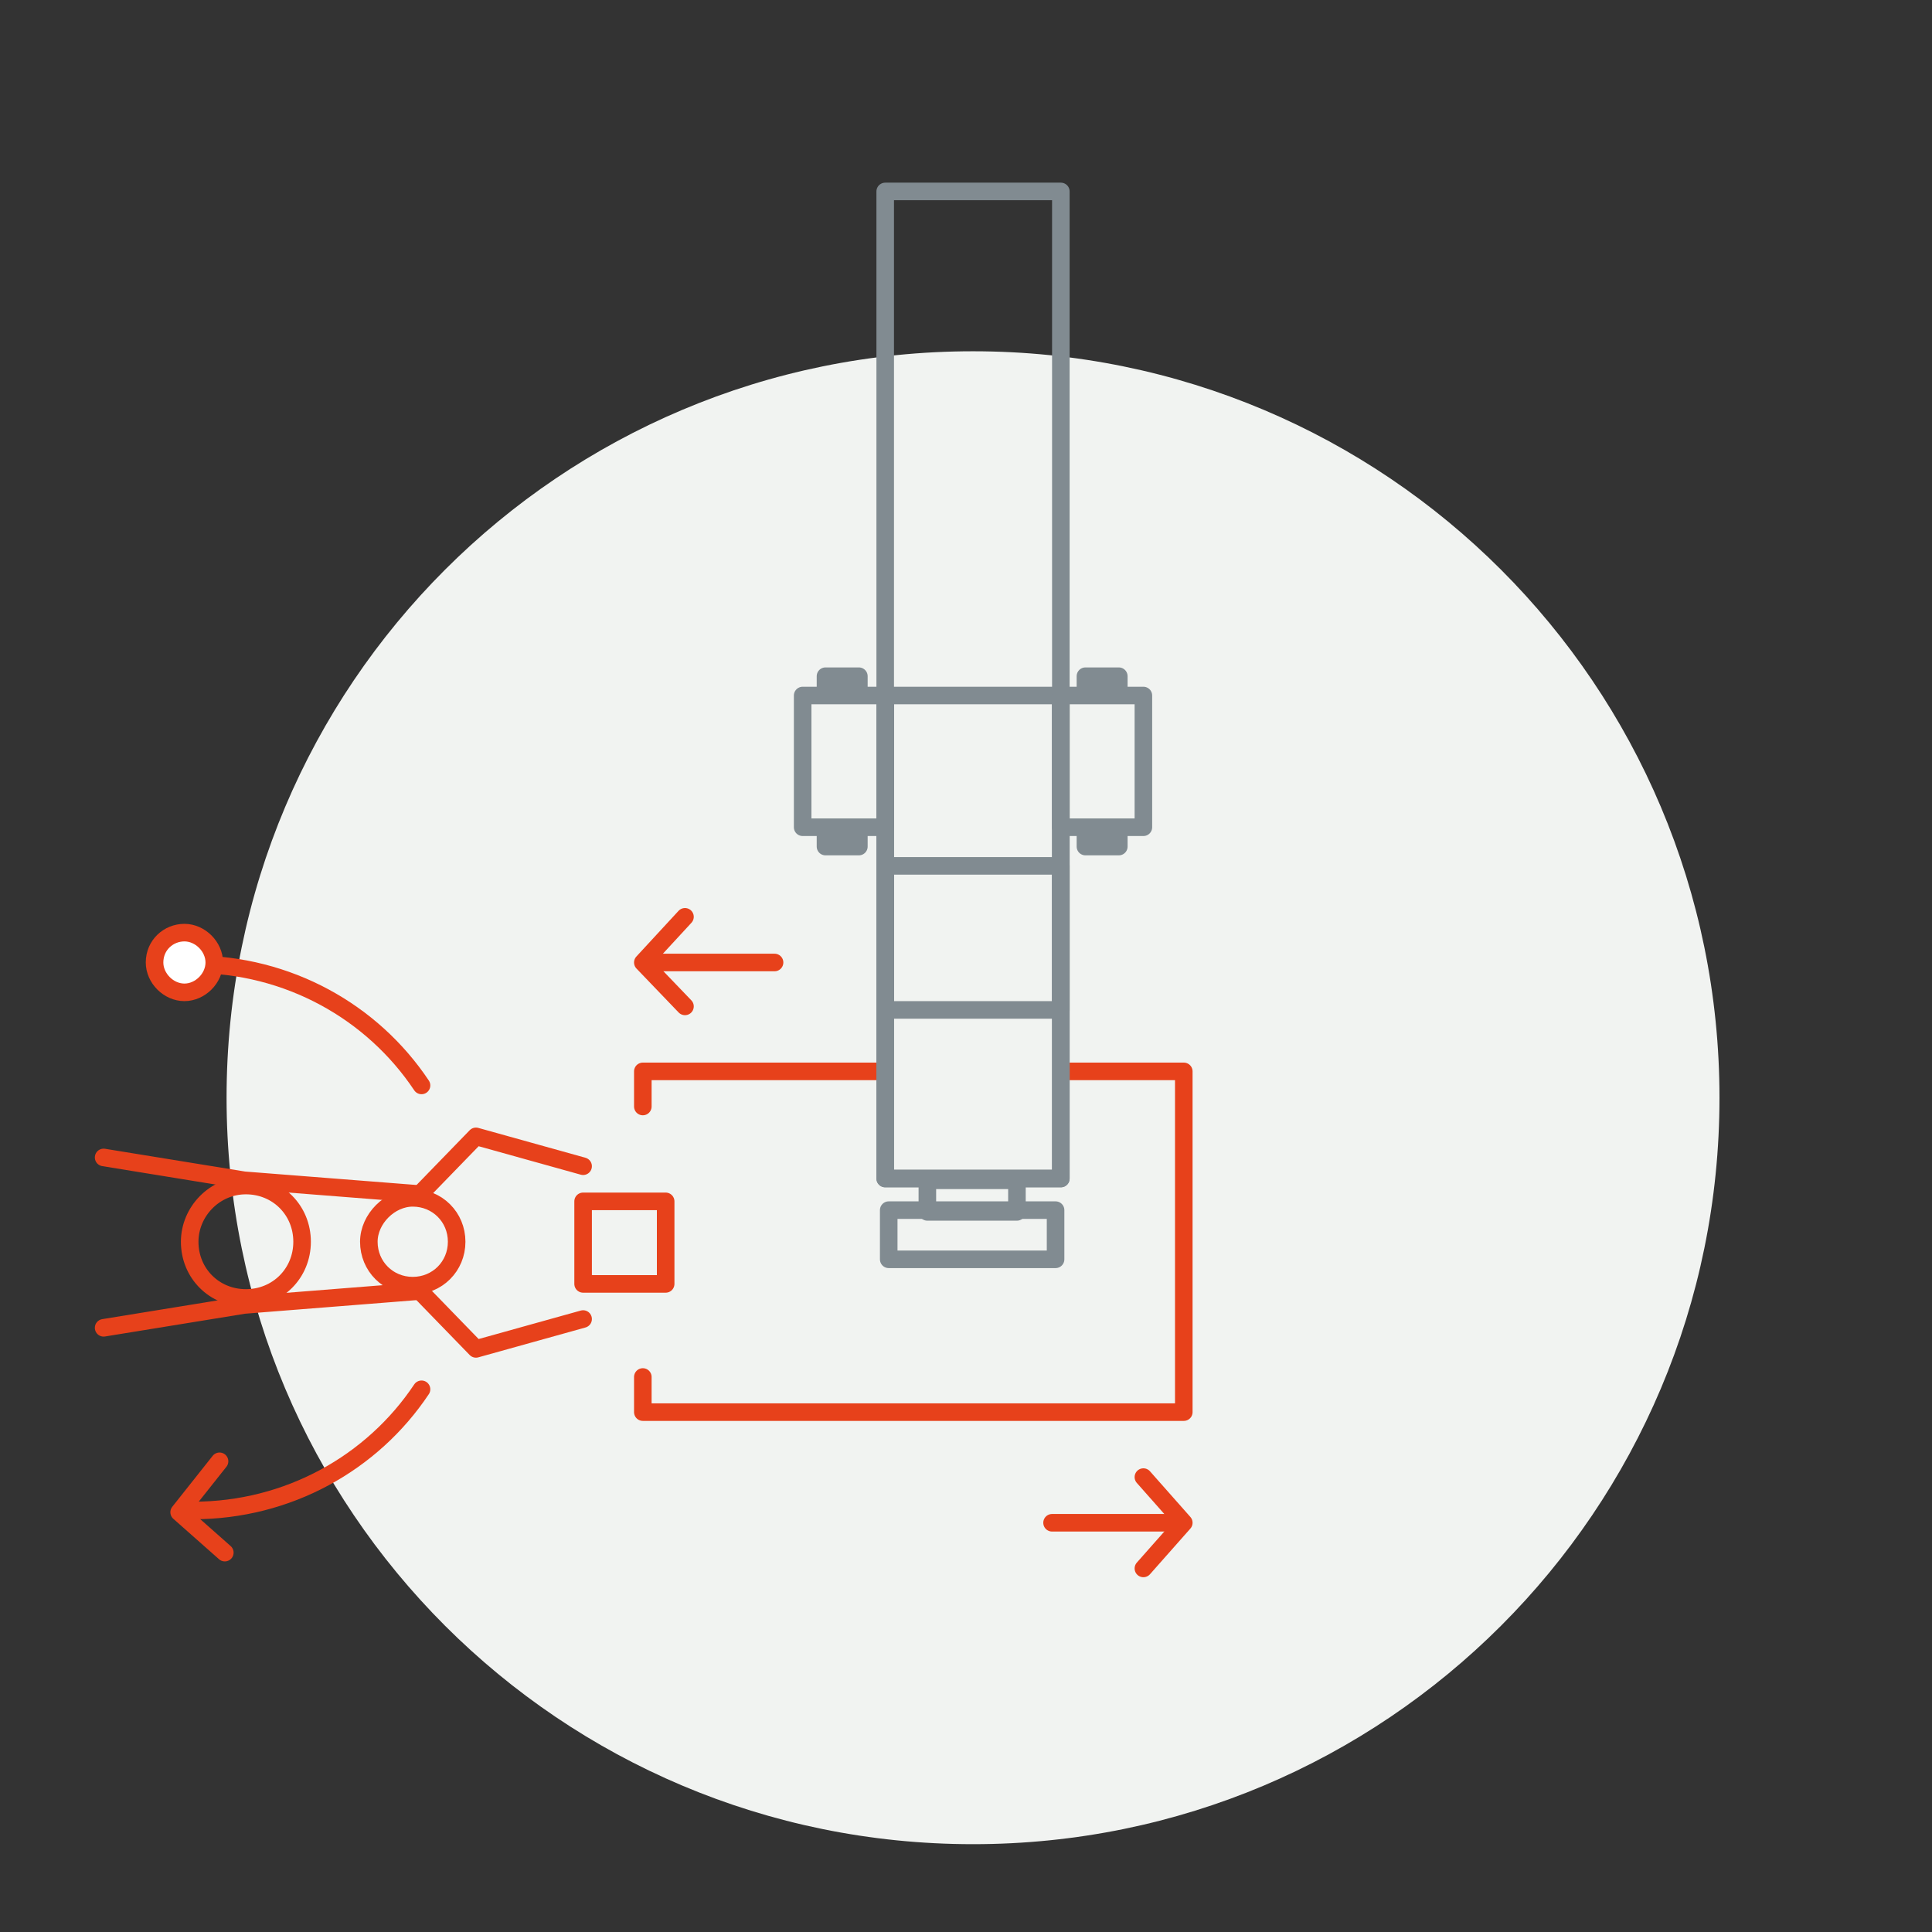 <?xml version="1.0" encoding="UTF-8"?>
<svg xmlns="http://www.w3.org/2000/svg" xmlns:xlink="http://www.w3.org/1999/xlink" version="1.1" x="0px" y="0px" viewBox="0 0 110 110" style="enable-background:new 0 0 110 110;" xml:space="preserve">
<rect x="0" y="0" width="110" height="110" fill="#333333" stroke="none"/>
<style type="text/css">
	.st0{display:none;}
	.st1{display:inline;}
	.st2{clip-path:url(#SVGID_00000008120987166374196610000005758803560263863992_);fill:#F1F3F1;}
	
		.st3{clip-path:url(#SVGID_00000008120987166374196610000005758803560263863992_);fill:none;stroke:#E7411B;stroke-linecap:round;stroke-linejoin:round;}
	.st4{clip-path:url(#SVGID_00000008120987166374196610000005758803560263863992_);fill:none;stroke:#E7411B;}
	.st5{display:inline;fill:none;stroke:#E7411B;stroke-linecap:round;stroke-linejoin:round;}
	.st6{display:inline;fill:none;stroke:#E7411B;stroke-linecap:round;}
	.st7{clip-path:url(#SVGID_00000081614264906054650780000003638409169137085353_);fill:#F1F3F1;}
	.st8{clip-path:url(#SVGID_00000081614264906054650780000003638409169137085353_);fill:none;stroke:#E7411B;}
	.st9{display:inline;fill:none;stroke:#818B91;stroke-linecap:round;stroke-linejoin:round;}
	.st10{display:inline;fill:none;stroke:#E7411B;stroke-linecap:round;stroke-linejoin:round;stroke-miterlimit:10;}
	.st11{clip-path:url(#SVGID_00000007429445058882343970000008027483084463107759_);fill:#F1F3F1;}
	.st12{display:inline;fill:none;stroke:#E7411B;}
	.st13{clip-path:url(#SVGID_00000049907623455758923780000014154479052957383311_);fill:none;stroke:#E7411B;}
	.st14{clip-path:url(#SVGID_00000118388249097025361160000003800662708008311724_);fill:none;stroke:#E7411B;}
	.st15{display:inline;fill:#F1F3F1;}
	.st16{clip-path:url(#SVGID_00000053531408342790819930000010723410576466114211_);fill:#F1F3F1;}
	.st17{clip-path:url(#SVGID_00000141455947496220320230000001739158892427591080_);fill:none;stroke:#E7411B;}
	.st18{clip-path:url(#SVGID_00000014625326736099967600000016916834996651094679_);fill:none;stroke:#E7411B;}
	.st19{clip-path:url(#SVGID_00000181067863711109499490000015328103427444385696_);fill:#F1F3F1;}
	.st20{clip-path:url(#SVGID_00000181067863711109499490000015328103427444385696_);fill:none;stroke:#E7411B;}
	.st21{clip-path:url(#SVGID_00000062193600930009418060000010901428108062756748_);fill:#F1F3F1;}
	.st22{clip-path:url(#SVGID_00000062193600930009418060000010901428108062756748_);fill:none;stroke:#E7411B;}
	.st23{clip-path:url(#SVGID_00000046336838918380565220000000699494002920908988_);fill:none;stroke:#E7411B;}
	
		.st24{clip-path:url(#SVGID_00000046336838918380565220000000699494002920908988_);fill:none;stroke:#E7411B;stroke-linecap:round;stroke-linejoin:round;}
	
		.st25{clip-path:url(#SVGID_00000093171535561857276440000005323891505055189380_);fill:none;stroke:#E7411B;stroke-linecap:round;stroke-linejoin:round;}
	.st26{clip-path:url(#SVGID_00000175312597451818778090000014243614128430818473_);fill:#F1F3F1;}
	.st27{clip-path:url(#SVGID_00000052795104090367335290000017423908434126381732_);fill:#F1F3F1;}
	.st28{clip-path:url(#SVGID_00000039110164730158442860000016560480418567608752_);fill:#F1F3F1;}
	.st29{clip-path:url(#SVGID_00000039110164730158442860000016560480418567608752_);fill:none;stroke:#E7411B;}
	
		.st30{clip-path:url(#SVGID_00000039110164730158442860000016560480418567608752_);fill:none;stroke:#E7411B;stroke-linecap:round;stroke-linejoin:round;}
	.st31{clip-path:url(#SVGID_00000132810016978749209610000004855553424677599117_);fill:#F1F3F1;}
	.st32{clip-path:url(#SVGID_00000114762479623939093750000016430056297244980904_);fill:#F1F3F1;}
	.st33{clip-path:url(#SVGID_00000114762479623939093750000016430056297244980904_);fill:none;stroke:#818B91;}
	
		.st34{clip-path:url(#SVGID_00000114762479623939093750000016430056297244980904_);fill:none;stroke:#818B91;stroke-linecap:round;stroke-linejoin:round;}
	.st35{clip-path:url(#SVGID_00000101069721872943136810000004220168091505638587_);fill:#F1F3F1;}
	.st36{clip-path:url(#SVGID_00000124136786958437382810000014894751085656983695_);fill:#F1F3F1;}
	.st37{clip-path:url(#SVGID_00000124136786958437382810000014894751085656983695_);fill:none;stroke:#818B91;}
	
		.st38{clip-path:url(#SVGID_00000124136786958437382810000014894751085656983695_);fill:none;stroke:#818B91;stroke-linecap:round;stroke-linejoin:round;}
	.st39{clip-path:url(#SVGID_00000021832955590400941890000007853294225658835376_);fill:#F1F3F1;}
	.st40{clip-path:url(#SVGID_00000103947985573550570240000014143584852621438615_);fill:#F1F3F1;}
	.st41{clip-path:url(#SVGID_00000103947985573550570240000014143584852621438615_);fill:none;stroke:#818B91;}
	
		.st42{clip-path:url(#SVGID_00000103947985573550570240000014143584852621438615_);fill:none;stroke:#818B91;stroke-linecap:round;stroke-linejoin:round;}
	.st43{clip-path:url(#SVGID_00000059304854079375277780000013647992796390227081_);fill:#F1F3F1;}
	
		.st44{clip-path:url(#SVGID_00000132046007162441280780000012182852804685635744_);fill:none;stroke:#E7411B;stroke-linecap:round;stroke-linejoin:round;}
	
		.st45{clip-path:url(#SVGID_00000013904549077792568080000011170151182422767745_);fill:none;stroke:#E7411B;stroke-linecap:round;stroke-linejoin:round;}
	.st46{clip-path:url(#SVGID_00000144300944068226572890000016079212215157777058_);fill:#F1F3F1;}
	.st47{clip-path:url(#SVGID_00000125574591028840051500000012970794653956414126_);fill:#F1F3F1;}
	.st48{clip-path:url(#SVGID_00000011724347943616552370000001002911681243131036_);fill:none;stroke:#E7411B;stroke-linecap:round;}
	
		.st49{clip-path:url(#SVGID_00000011724347943616552370000001002911681243131036_);fill:none;stroke:#E7411B;stroke-linecap:round;stroke-linejoin:round;stroke-miterlimit:10;}
	
		.st50{clip-path:url(#SVGID_00000011724347943616552370000001002911681243131036_);fill:none;stroke:#818B91;stroke-width:0.886;stroke-linecap:round;stroke-linejoin:round;}
	.st51{clip-path:url(#SVGID_00000170961986662771212130000008118938169596970393_);fill:#F1F3F1;}
	.st52{clip-path:url(#SVGID_00000170961986662771212130000008118938169596970393_);fill:none;stroke:#E7411B;}
	
		.st53{clip-path:url(#SVGID_00000170961986662771212130000008118938169596970393_);fill:none;stroke:#E7411B;stroke-linecap:round;stroke-linejoin:round;}
	
		.st54{clip-path:url(#SVGID_00000079448413429820646090000010373097154166038657_);fill:none;stroke:#E7411B;stroke-linecap:round;stroke-linejoin:round;}
	.st55{clip-path:url(#SVGID_00000079448413429820646090000010373097154166038657_);fill:none;stroke:#E7411B;}
	.st56{clip-path:url(#SVGID_00000079448413429820646090000010373097154166038657_);fill:#F1F3F1;}
	
		.st57{clip-path:url(#SVGID_00000026869284725228244970000010291847586204619649_);fill:none;stroke:#818B91;stroke-linecap:round;stroke-linejoin:round;}
	.st58{clip-path:url(#SVGID_00000145017867678369098370000006535319899808928387_);fill:#F1F3F1;}
	
		.st59{clip-path:url(#SVGID_00000145017867678369098370000006535319899808928387_);fill:none;stroke:#E7411B;stroke-linecap:round;stroke-linejoin:round;}
	.st60{clip-path:url(#SVGID_00000145017867678369098370000006535319899808928387_);fill:#FFFFFF;}
	.st61{clip-path:url(#SVGID_00000145017867678369098370000006535319899808928387_);fill:none;stroke:#E7411B;}
	.st62{clip-path:url(#SVGID_00000145017867678369098370000006535319899808928387_);fill:none;stroke:#E7411B;stroke-linecap:round;}
	
		.st63{clip-path:url(#SVGID_00000145017867678369098370000006535319899808928387_);fill:none;stroke:#E7411B;stroke-linecap:round;stroke-linejoin:round;stroke-miterlimit:10;}
	
		.st64{clip-path:url(#SVGID_00000164478900365125055380000007328796654468460678_);fill:none;stroke:#818B91;stroke-linecap:round;stroke-linejoin:round;}
	.st65{clip-path:url(#SVGID_00000021829471642557373450000008925253106429203123_);fill:#F1F3F1;}
	.st66{clip-path:url(#SVGID_00000029015271986345245040000001210835190168835741_);fill:none;stroke:#E7411B;stroke-linecap:round;}
	.st67{clip-path:url(#SVGID_00000029015271986345245040000001210835190168835741_);fill:#F1F3F1;}
	
		.st68{clip-path:url(#SVGID_00000029015271986345245040000001210835190168835741_);fill:none;stroke:#E7411B;stroke-linecap:round;stroke-linejoin:round;stroke-miterlimit:10;}
	
		.st69{clip-path:url(#SVGID_00000029015271986345245040000001210835190168835741_);fill:none;stroke:#818B91;stroke-width:0.886;stroke-linecap:round;stroke-linejoin:round;}
</style>
<g id="Ebene_1" class="st0">
	<g class="st1">
		<defs>
			<rect id="SVGID_1_" x="-2230.2" y="-144.6" width="2369.8" height="841.9"></rect>
		</defs>
		<clipPath id="SVGID_00000101797611090651502790000005185466560757631662_">
			<use xlink:href="#SVGID_1_" style="overflow:visible;"></use>
		</clipPath>
		<path style="clip-path:url(#SVGID_00000101797611090651502790000005185466560757631662_);fill:#F1F3F1;" d="M54.6,105.7    c23.5,0,42.5-19,42.5-42.5c0-23.5-19-42.5-42.5-42.5c-23.5,0-42.5,19-42.5,42.5C12,86.7,31.1,105.7,54.6,105.7"></path>
		
			<path style="clip-path:url(#SVGID_00000101797611090651502790000005185466560757631662_);fill:none;stroke:#E7411B;stroke-linecap:round;stroke-linejoin:round;" d="    M69.8,90.6c0-5.4-2.7-10.2-6.9-13"></path>
		
			<path style="clip-path:url(#SVGID_00000101797611090651502790000005185466560757631662_);fill:none;stroke:#E7411B;stroke-linecap:round;stroke-linejoin:round;" d="    M38.7,90.6c0-5.4,2.7-10.2,6.9-13"></path>
		<path style="clip-path:url(#SVGID_00000101797611090651502790000005185466560757631662_);fill:#F1F3F1;" d="M38.6,93    c1,0,1.9-0.8,1.9-1.9c0-1-0.8-1.9-1.9-1.9c-1,0-1.9,0.8-1.9,1.9C36.7,92.1,37.6,93,38.6,93"></path>
		<path style="clip-path:url(#SVGID_00000101797611090651502790000005185466560757631662_);fill:none;stroke:#E7411B;" d="    M38.6,92.8c0.9,0,1.7-0.8,1.7-1.7c0-0.9-0.8-1.7-1.7-1.7c-0.9,0-1.7,0.8-1.7,1.7C36.9,92,37.7,92.8,38.6,92.8z"></path>
	</g>
	<polyline class="st5" points="67,89.1 69.9,91.4 72.2,88.8  "></polyline>
	<polyline class="st5" points="48.3,47.6 44.9,47.6 44.9,71.4 46.8,71.4  "></polyline>
	<line class="st6" x1="38.6" y1="71.3" x2="38.6" y2="60.3"></line>
	<polyline class="st5" points="36,69 38.6,71.4 41.2,69  "></polyline>
	<line class="st6" x1="70.5" y1="47.8" x2="70.5" y2="58.7"></line>
	<polyline class="st5" points="73.1,50 70.5,47.6 68,50  "></polyline>
	<g class="st1">
		<defs>
			<rect id="SVGID_00000087390856984964348420000016477873535064869808_" x="-2230.2" y="-144.6" width="2369.8" height="841.9"></rect>
		</defs>
		<clipPath id="SVGID_00000013876171382377168260000001475178459530280337_">
			<use xlink:href="#SVGID_00000087390856984964348420000016477873535064869808_" style="overflow:visible;"></use>
		</clipPath>
		<path style="clip-path:url(#SVGID_00000013876171382377168260000001475178459530280337_);fill:#F1F3F1;" d="M54.6,90.9    c1.8,0,3.2-1.4,3.2-3.2c0-1.8-1.4-3.2-3.2-3.2c-1.8,0-3.2,1.4-3.2,3.2C51.4,89.4,52.8,90.9,54.6,90.9"></path>
		<path style="clip-path:url(#SVGID_00000013876171382377168260000001475178459530280337_);fill:none;stroke:#E7411B;" d="    M54.6,90.9c1.8,0,3.2-1.4,3.2-3.2c0-1.8-1.4-3.2-3.2-3.2c-1.8,0-3.2,1.4-3.2,3.2C51.4,89.4,52.8,90.9,54.6,90.9z"></path>
		<path style="clip-path:url(#SVGID_00000013876171382377168260000001475178459530280337_);fill:#F1F3F1;" d="M54.6,80.6    c1.4,0,2.5-1.1,2.5-2.5c0-1.4-1.1-2.5-2.5-2.5c-1.4,0-2.5,1.1-2.5,2.5C52,79.4,53.2,80.6,54.6,80.6"></path>
		<path style="clip-path:url(#SVGID_00000013876171382377168260000001475178459530280337_);fill:none;stroke:#E7411B;" d="    M54.6,80.6c1.4,0,2.5-1.1,2.5-2.5c0-1.4-1.1-2.5-2.5-2.5c-1.4,0-2.5,1.1-2.5,2.5C52,79.4,53.2,80.6,54.6,80.6z"></path>
	</g>
	<polyline class="st5" points="57.2,77.8 60.6,74.5 59,68.4  "></polyline>
	<path class="st5" d="M58.1,87.7l-0.8-10.1 M59.5,95.7l-1.3-8"></path>
	<polyline class="st5" points="52,77.8 48.5,74.5 50.2,68.4  "></polyline>
	<path class="st5" d="M51,87.7l0.8-10.1 M49.7,95.7l1.3-8"></path>
	<polyline class="st5" points="62.2,71.4 64.3,71.4 64.3,47.6 60.9,47.6  "></polyline>
	<path class="st9" d="M60.7,43.7H67V31.9 M48.6,16.2v42.2h12V16.2 M63.3,13.7l-1.1-3H45.3l-1.1,3 M42.2,31.9v11.7h6.3 M60.7,31.9   h8.2V13.8H40.2v18.1h8.2"></path>
	<rect x="52.2" y="63.7" class="st10" width="4.7" height="4.7"></rect>
</g>
<g id="Ebene_3" class="st0">
	<g class="st1">
		<defs>
			<rect id="SVGID_00000087390075265367296170000003642560723478396551_" x="-1951" y="-144.4" width="2369.8" height="841.9"></rect>
		</defs>
		<clipPath id="SVGID_00000034069303603631872310000016088808754127930554_">
			<use xlink:href="#SVGID_00000087390075265367296170000003642560723478396551_" style="overflow:visible;"></use>
		</clipPath>
		<path style="clip-path:url(#SVGID_00000034069303603631872310000016088808754127930554_);fill:#F1F3F1;" d="M54.3,106    c23.5,0,42.5-19,42.5-42.5c0-23.5-19-42.5-42.5-42.5c-23.5,0-42.5,19-42.5,42.5C11.7,86.9,30.8,106,54.3,106"></path>
	</g>
	<path class="st9" d="M60.4,59.6h6.3V47.9 M48.3,32.1v42.2h12V32.1 M63,29.6l-1.1-3H45l-1.1,3 M41.8,47.9v11.7h6.3 M60.3,47.9h8.2   V29.8H39.9v18.1h8.2"></path>
	<line class="st12" x1="100.5" y1="82.1" x2="13.1" y2="82.1"></line>
	<polyline class="st5" points="96.7,86.1 100.6,82.1 96.7,78.1  "></polyline>
	<g class="st1">
		<defs>
			<rect id="SVGID_00000061464331239621263070000007510024530009163692_" x="-1951" y="-144.4" width="2369.8" height="841.9"></rect>
		</defs>
		<clipPath id="SVGID_00000026139774291631078480000018246768198573064100_">
			<use xlink:href="#SVGID_00000061464331239621263070000007510024530009163692_" style="overflow:visible;"></use>
		</clipPath>
		<path style="clip-path:url(#SVGID_00000026139774291631078480000018246768198573064100_);fill:none;stroke:#E7411B;" d="M8.1,98.2    h87.3 M10.2,84.7c1.4,0,2.5-1.1,2.5-2.5s-1.1-2.5-2.5-2.5c-1.4,0-2.5,1.1-2.5,2.5S8.8,84.7,10.2,84.7z"></path>
	</g>
	<polyline class="st5" points="11.8,94.1 7.9,98.1 11.8,102.1  "></polyline>
	<g class="st1">
		<defs>
			<rect id="SVGID_00000018195271138489126010000016561512874032947077_" x="-1951" y="-144.4" width="2369.8" height="841.9"></rect>
		</defs>
		<clipPath id="SVGID_00000126307227893413647440000011023757564190696868_">
			<use xlink:href="#SVGID_00000018195271138489126010000016561512874032947077_" style="overflow:visible;"></use>
		</clipPath>
		<path style="clip-path:url(#SVGID_00000126307227893413647440000011023757564190696868_);fill:none;stroke:#E7411B;" d="    M98.3,95.6c-1.4,0-2.5,1.1-2.5,2.5s1.1,2.5,2.5,2.5c1.4,0,2.5-1.1,2.5-2.5S99.7,95.6,98.3,95.6z"></path>
	</g>
	<polygon class="st15" points="38.3,66.2 33.8,74.3 42.7,74.3  "></polygon>
	<polygon class="st10" points="38.3,66.2 33.8,74.3 42.7,74.3  "></polygon>
	<rect x="32.2" y="55.8" class="st15" width="12.1" height="14.2"></rect>
	<rect x="32.2" y="55.8" class="st10" width="12.1" height="14.2"></rect>
	<rect x="50.5" y="86.4" class="st10" width="7.5" height="7.5"></rect>
</g>
<g id="Ebene_4" class="st0">
	<g class="st1">
		<defs>
			<rect id="SVGID_00000111873729461756425080000002274878739766548658_" x="-1811.3" y="-144.1" width="2369.8" height="841.9"></rect>
		</defs>
		<clipPath id="SVGID_00000179614683209438203110000006741211374097270427_">
			<use xlink:href="#SVGID_00000111873729461756425080000002274878739766548658_" style="overflow:visible;"></use>
		</clipPath>
		<path style="clip-path:url(#SVGID_00000179614683209438203110000006741211374097270427_);fill:#F1F3F1;" d="M54.2,106.2    c23.5,0,42.5-19,42.5-42.5c0-23.5-19-42.5-42.5-42.5c-23.5,0-42.5,19-42.5,42.5C11.7,87.2,30.7,106.2,54.2,106.2"></path>
	</g>
	<path class="st9" d="M87,62h5.2v-9.9 M76.8,38.6v35.9h10.1V38.6 M89.2,36.5l-1-2.5H74l-1,2.5 M71.3,52.1V62h5.3 M86.9,52h7V36.6   H69.7V52h7 M31.9,62h5.2v-9.9 M21.6,38.6v35.9h10.1V38.6 M34,36.5l-1-2.5H18.8l-1,2.5 M16.1,52.1V62h5.3 M31.8,52h7V36.6H14.5V52h7    M59.5,62h5.2v-9.9 M49.2,38.6v35.9h10.1V38.6 M61.6,36.5l-1-2.5H46.4l-1,2.5 M43.7,52.1V62H49 M59.4,52h7V36.6H42.1V52h7"></path>
	<line class="st12" x1="100.4" y1="82.3" x2="13.1" y2="82.3"></line>
	<polyline class="st5" points="96.7,86.4 100.6,82.4 96.7,78.4  "></polyline>
	<g class="st1">
		<defs>
			<rect id="SVGID_00000063612817850659162860000009957640575792084612_" x="-1811.3" y="-144.1" width="2369.8" height="841.9"></rect>
		</defs>
		<clipPath id="SVGID_00000163060595692785185070000007299872175935883931_">
			<use xlink:href="#SVGID_00000063612817850659162860000009957640575792084612_" style="overflow:visible;"></use>
		</clipPath>
		<path style="clip-path:url(#SVGID_00000163060595692785185070000007299872175935883931_);fill:none;stroke:#E7411B;" d="M8,98.5    h87.3 M10.2,85c1.4,0,2.5-1.1,2.5-2.5s-1.1-2.5-2.5-2.5c-1.4,0-2.5,1.1-2.5,2.5S8.8,85,10.2,85z"></path>
	</g>
	<polyline class="st5" points="11.7,94.4 7.8,98.4 11.7,102.4  "></polyline>
	<g class="st1">
		<defs>
			<rect id="SVGID_00000153698087031341355340000003086666112243446442_" x="-1811.3" y="-144.1" width="2369.8" height="841.9"></rect>
		</defs>
		<clipPath id="SVGID_00000042006331718030180080000012970226194840112530_">
			<use xlink:href="#SVGID_00000153698087031341355340000003086666112243446442_" style="overflow:visible;"></use>
		</clipPath>
		<path style="clip-path:url(#SVGID_00000042006331718030180080000012970226194840112530_);fill:none;stroke:#E7411B;" d="    M98.2,95.9c-1.4,0-2.5,1.1-2.5,2.5s1.1,2.5,2.5,2.5c1.4,0,2.5-1.1,2.5-2.5S99.6,95.9,98.2,95.9z"></path>
	</g>
	<rect x="50.5" y="86.7" class="st10" width="7.5" height="7.5"></rect>
</g>
<g id="Ebene_2" class="st0">
	<g class="st1">
		<defs>
			<rect id="SVGID_00000154410785164766174980000009600351848990976156_" x="-2090.2" y="-144.9" width="2369.8" height="841.9"></rect>
		</defs>
		<clipPath id="SVGID_00000138564928357972931400000017583760874206273668_">
			<use xlink:href="#SVGID_00000154410785164766174980000009600351848990976156_" style="overflow:visible;"></use>
		</clipPath>
		<path style="clip-path:url(#SVGID_00000138564928357972931400000017583760874206273668_);fill:#F1F3F1;" d="M54.8,105.5    c23.5,0,42.5-19,42.5-42.5c0-23.5-19-42.5-42.5-42.5c-23.5,0-42.5,19-42.5,42.5C12.3,86.4,31.3,105.5,54.8,105.5"></path>
		<path style="clip-path:url(#SVGID_00000138564928357972931400000017583760874206273668_);fill:none;stroke:#E7411B;" d="M65,84    c7.9-3.8,13.4-11.9,13.4-21.2c0-13-10.6-23.6-23.6-23.6S31.2,49.7,31.2,62.7c0,9.4,5.5,17.4,13.4,21.2"></path>
		<path style="clip-path:url(#SVGID_00000138564928357972931400000017583760874206273668_);fill:#F1F3F1;" d="M44.4,86.5    c1.5,0,2.7-1.2,2.7-2.7s-1.2-2.7-2.7-2.7c-1.5,0-2.7,1.2-2.7,2.7S43,86.5,44.4,86.5"></path>
		<path style="clip-path:url(#SVGID_00000138564928357972931400000017583760874206273668_);fill:none;stroke:#E7411B;" d="    M44.4,86.5c1.5,0,2.7-1.2,2.7-2.7s-1.2-2.7-2.7-2.7c-1.5,0-2.7,1.2-2.7,2.7S43,86.5,44.4,86.5z"></path>
	</g>
	<polyline class="st5" points="65.7,78.6 64.6,84.4 70,85.4  "></polyline>
	<g class="st1">
		<defs>
			<rect id="SVGID_00000168813432728192259580000010274936315761439392_" x="-2090.2" y="-144.9" width="2369.8" height="841.9"></rect>
		</defs>
		<clipPath id="SVGID_00000020374306212989524040000003304151955699433641_">
			<use xlink:href="#SVGID_00000168813432728192259580000010274936315761439392_" style="overflow:visible;"></use>
		</clipPath>
		<path style="clip-path:url(#SVGID_00000020374306212989524040000003304151955699433641_);fill:#F1F3F1;" d="M34,79.7    c3.9,0,7.1-3.2,7.1-7.1c0-3.9-3.2-7.1-7.1-7.1c-3.9,0-7.1,3.2-7.1,7.1C26.9,76.5,30.1,79.7,34,79.7"></path>
		<path style="clip-path:url(#SVGID_00000020374306212989524040000003304151955699433641_);fill:none;stroke:#E7411B;" d="M34,79.7    c3.9,0,7.1-3.2,7.1-7.1c0-3.9-3.2-7.1-7.1-7.1c-3.9,0-7.1,3.2-7.1,7.1C26.9,76.5,30.1,79.7,34,79.7z"></path>
		<path style="clip-path:url(#SVGID_00000020374306212989524040000003304151955699433641_);fill:#F1F3F1;" d="M76.6,79.7    c3.9,0,7.1-3.2,7.1-7.1c0-3.9-3.2-7.1-7.1-7.1c-3.9,0-7.1,3.2-7.1,7.1C69.5,76.5,72.6,79.7,76.6,79.7"></path>
		<path style="clip-path:url(#SVGID_00000020374306212989524040000003304151955699433641_);fill:none;stroke:#E7411B;" d="    M76.6,79.7c3.9,0,7.1-3.2,7.1-7.1c0-3.9-3.2-7.1-7.1-7.1c-3.9,0-7.1,3.2-7.1,7.1C69.5,76.5,72.6,79.7,76.6,79.7z"></path>
	</g>
	<polyline class="st15" points="50.3,33.6 50.3,46.6 59.3,46.6 59.3,33.6  "></polyline>
	<path class="st9" d="M59.5,35.5h4.6v-8.9 M50.3,14.6v32.1h9V14.6 M61.4,12.6l-0.9-2.2H47.8L47,12.6 M45.5,26.7v8.9h4.7 M59.4,26.5   h6.2V12.8H44v13.7h6.2"></path>
	<polyline class="st15" points="29.2,46.2 38.4,55.4 44.8,49.1 35.6,39.8  "></polyline>
	<path class="st9" d="M37.1,41.1l3.3-3.3l-6.3-6.3 M15.8,32.8l22.7,22.7l6.3-6.3L22.1,26.4 M22.2,23.5l-2.2-1l-9,9l1,2.2 M20.9,44.8   l6.3,6.3l3.3-3.3 M30.6,34.8l4.4-4.4l-9.7-9.7L10,36l9.7,9.7l4.4-4.4"></path>
	<polyline class="st15" points="80.4,46.2 71.2,55.4 64.9,49.1 74.1,39.8  "></polyline>
	<path class="st9" d="M72.6,41.1l-3.3-3.3l6.3-6.3 M93.9,32.8L71.1,55.5l-6.3-6.3l22.7-22.7 M87.5,23.5l2.2-1l9,9l-1,2.2 M88.8,44.8   L82.5,51l-3.3-3.3 M79,34.8l-4.4-4.4l9.7-9.7L99.6,36l-9.7,9.7l-4.4-4.4"></path>
	<g class="st1">
		<defs>
			<rect id="SVGID_00000150801157548839277830000003533334718831587765_" x="-2090.2" y="-144.9" width="2369.8" height="841.9"></rect>
		</defs>
		<clipPath id="SVGID_00000039109729656283294000000012363891452422855569_">
			<use xlink:href="#SVGID_00000150801157548839277830000003533334718831587765_" style="overflow:visible;"></use>
		</clipPath>
		<path style="clip-path:url(#SVGID_00000039109729656283294000000012363891452422855569_);fill:none;stroke:#E7411B;" d="    M77.2,71.7c0.1-1.4,0.2-3,0.2-3.2c0-0.4-0.3-0.8-0.7-0.8s-0.7,0.3-0.7,0.8c0,0.2,0.1,1.8,0.2,3.2c0.1-0.1,0.3-0.2,0.5-0.2    C76.9,71.5,77,71.6,77.2,71.7z"></path>
		<path style="clip-path:url(#SVGID_00000039109729656283294000000012363891452422855569_);fill:none;stroke:#E7411B;" d="    M75.5,72.9c-1.3,0.6-2.7,1.3-2.9,1.4c-0.4,0.2-0.5,0.7-0.3,1c0.2,0.4,0.7,0.5,1.1,0.3c0.2-0.1,1.5-1,2.7-1.8    c-0.2,0-0.4-0.2-0.5-0.4C75.4,73.3,75.4,73.1,75.5,72.9z"></path>
		<path style="clip-path:url(#SVGID_00000039109729656283294000000012363891452422855569_);fill:none;stroke:#E7411B;" d="    M77.3,73.8c1.2,0.8,2.5,1.7,2.7,1.8c0.4,0.2,0.8,0.1,1.1-0.3c0.2-0.4,0.1-0.8-0.3-1c-0.2-0.1-1.6-0.8-2.9-1.4    c0.1,0.2,0,0.4-0.1,0.6C77.7,73.7,77.5,73.8,77.3,73.8z"></path>
		<path style="clip-path:url(#SVGID_00000039109729656283294000000012363891452422855569_);fill:none;stroke:#E7411B;" d="    M76.7,73.9c0.6,0,1.1-0.5,1.1-1.1s-0.5-1.1-1.1-1.1c-0.6,0-1.1,0.5-1.1,1.1S76.1,73.9,76.7,73.9z"></path>
		
			<path style="clip-path:url(#SVGID_00000039109729656283294000000012363891452422855569_);fill:none;stroke:#E7411B;stroke-linecap:round;stroke-linejoin:round;" d="    M32,68.9c0,0-0.4,2.6,1.9,5.1c2.3-2.5,1.9-5.1,1.9-5.1s1.8,4.2-1.9,8.3C30.1,73.1,32,68.9,32,68.9z"></path>
		
			<path style="clip-path:url(#SVGID_00000039109729656283294000000012363891452422855569_);fill:none;stroke:#E7411B;stroke-linecap:round;stroke-linejoin:round;" d="    M58,57.8c-0.5,0.6-0.6,1.4-0.1,1.9s1.3,0.5,1.9-0.1l1.4-1.4c0.5-0.6,0.6-1.4,0.1-1.9c-0.5-0.5-1.3-0.5-1.9,0.1L58,57.8z     M48.4,67.7c-0.5,0.6-0.6,1.4-0.1,1.9c0.5,0.5,1.3,0.5,1.9-0.1l1.4-1.4c0.5-0.6,0.6-1.4,0.1-1.9c-0.5-0.5-1.3-0.5-1.9,0.1    L48.4,67.7z M59.8,66.2c-0.5-0.6-1.4-0.6-1.9-0.1c-0.5,0.5-0.5,1.4,0.1,1.9l1.4,1.4c0.5,0.6,1.4,0.6,1.9,0.1    c0.5-0.5,0.5-1.4-0.1-1.9L59.8,66.2z M50.2,56.3c-0.5-0.6-1.4-0.6-1.9-0.1c-0.5,0.5-0.5,1.4,0.1,1.9l1.4,1.4    c0.5,0.6,1.4,0.6,1.9,0.1c0.5-0.5,0.5-1.4-0.1-1.9L50.2,56.3z M60.6,61.6c-0.8,0-1.4,0.6-1.4,1.3s0.6,1.3,1.4,1.3h2    c0.8,0,1.4-0.6,1.4-1.3s-0.6-1.3-1.4-1.3H60.6z M47,61.6c-0.8,0-1.4,0.6-1.4,1.3s0.6,1.3,1.4,1.3h2c0.8,0,1.4-0.6,1.4-1.3    s-0.6-1.3-1.4-1.3H47z M56.1,68.9c0-0.8-0.6-1.4-1.3-1.4c-0.7,0-1.3,0.6-1.3,1.4v2c0,0.8,0.6,1.4,1.3,1.4c0.7,0,1.3-0.6,1.3-1.4    V68.9z M54.8,74c6,0,10.8-4.9,10.8-11s-4.8-11-10.8-11c-6,0-10.8,4.9-10.8,11S48.9,74,54.8,74z"></path>
	</g>
	<g class="st1">
		<defs>
			<rect id="SVGID_00000026148975507659030730000006906442062607677331_" x="-2090.2" y="-144.9" width="2369.8" height="841.9"></rect>
		</defs>
		<clipPath id="SVGID_00000056418606244358900800000003154522318657390269_">
			<use xlink:href="#SVGID_00000026148975507659030730000006906442062607677331_" style="overflow:visible;"></use>
		</clipPath>
		
			<path style="clip-path:url(#SVGID_00000056418606244358900800000003154522318657390269_);fill:none;stroke:#E7411B;stroke-linecap:round;stroke-linejoin:round;" d="    M56.1,54.9c0-0.8-0.6-1.4-1.3-1.4c-0.7,0-1.3,0.6-1.3,1.4v2c0,0.8,0.6,1.4,1.3,1.4c0.7,0,1.3-0.6,1.3-1.4V54.9z"></path>
	</g>
</g>
<g id="Ebene_5" class="st0">
	<g class="st1">
		<defs>
			<rect id="SVGID_00000006674523067121731140000002758784849105864847_" x="-1810.7" y="-144.3" width="2369.8" height="841.9"></rect>
		</defs>
		<clipPath id="SVGID_00000058550459539915810550000015570629424323142563_">
			<use xlink:href="#SVGID_00000006674523067121731140000002758784849105864847_" style="overflow:visible;"></use>
		</clipPath>
		<path style="clip-path:url(#SVGID_00000058550459539915810550000015570629424323142563_);fill:#F1F3F1;" d="M54.8,106.1    c23.5,0,42.5-19,42.5-42.5c0-23.5-19-42.5-42.5-42.5c-23.5,0-42.5,19-42.5,42.5C12.3,87,31.4,106.1,54.8,106.1"></path>
	</g>
	<polyline class="st9" points="60.3,47.7 60.3,65.5 63.3,65.5  "></polyline>
	<path class="st9" d="M64.5,31.9v26.5h12V31.9 M76.5,47.6h6.8V29.5H57.5v18.1h6.8"></path>
	<polyline class="st9" points="77.6,65.5 80.6,65.5 80.6,47.7  "></polyline>
	<rect x="63.4" y="55.1" class="st15" width="14.2" height="14.2"></rect>
	<rect x="63.4" y="55.1" class="st9" width="14.2" height="14.2"></rect>
	<polyline class="st9" points="29.1,47.7 29.1,65.5 32,65.5  "></polyline>
	<path class="st9" d="M33.3,31.9v26.5h12V31.9 M45.3,47.6h6.8V29.5H26.3v18.1h6.8"></path>
	<polyline class="st9" points="46.4,65.5 49.4,65.5 49.4,47.7  "></polyline>
	<rect x="32.2" y="55.1" class="st15" width="14.2" height="14.2"></rect>
	<rect x="32.2" y="55.1" class="st9" width="14.2" height="14.2"></rect>
	<line class="st6" x1="98.5" y1="76.6" x2="11.2" y2="76.6"></line>
	<line class="st6" x1="98.5" y1="95.2" x2="11.2" y2="95.2"></line>
	<line class="st6" x1="18.5" y1="79.9" x2="18.5" y2="91.9"></line>
	<line class="st6" x1="30.7" y1="79.9" x2="30.7" y2="91.9"></line>
	<line class="st6" x1="42.8" y1="79.9" x2="42.8" y2="91.9"></line>
	<line class="st6" x1="55" y1="79.9" x2="55" y2="91.9"></line>
	<line class="st6" x1="67.1" y1="79.9" x2="67.1" y2="91.9"></line>
	<line class="st6" x1="79.3" y1="79.9" x2="79.3" y2="91.9"></line>
	<line class="st6" x1="91.4" y1="79.9" x2="91.4" y2="91.9"></line>
	<rect x="51.2" y="82.2" class="st15" width="7.5" height="7.5"></rect>
	<rect x="51.2" y="82.2" class="st10" width="7.5" height="7.5"></rect>
</g>
<g id="Ebene_6" class="st0">
	<g class="st1">
		<defs>
			<rect id="SVGID_00000140730844074585422510000006147822203965411767_" x="-1950.2" y="-144.7" width="2369.8" height="841.9"></rect>
		</defs>
		<clipPath id="SVGID_00000004505350991225565920000013248330327804620175_">
			<use xlink:href="#SVGID_00000140730844074585422510000006147822203965411767_" style="overflow:visible;"></use>
		</clipPath>
		<path style="clip-path:url(#SVGID_00000004505350991225565920000013248330327804620175_);fill:#F1F3F1;" d="M55,105.7    c23.5,0,42.5-19,42.5-42.5c0-23.5-19-42.5-42.5-42.5c-23.5,0-42.5,19-42.5,42.5C12.5,86.7,31.6,105.7,55,105.7"></path>
	</g>
	<rect x="51.3" y="73.6" class="st10" width="7.5" height="7.5"></rect>
	<polyline class="st9" points="44.9,47.3 44.9,65.2 47.8,65.2  "></polyline>
	<path class="st9" d="M49.1,31.5V58h12V31.5 M61.1,47.3H68V29.2H42.1v18.1H49"></path>
	<polyline class="st9" points="62.2,65.2 65.2,65.2 65.2,47.3  "></polyline>
	<rect x="48" y="54.7" class="st15" width="14.2" height="14.2"></rect>
	<rect x="48" y="54.7" class="st9" width="14.2" height="14.2"></rect>
	<line class="st12" x1="47.1" y1="77.3" x2="29.4" y2="77.3"></line>
	<polyline class="st5" points="45.2,79.9 47.5,77.3 45.2,74.8  "></polyline>
	<polyline class="st5" points="31.1,74.8 28.8,77.3 31.1,79.9  "></polyline>
	<g class="st1">
		<defs>
			<rect id="SVGID_00000104698101124085838820000008933303234456753328_" x="-1950.2" y="-144.7" width="2369.8" height="841.9"></rect>
		</defs>
		<clipPath id="SVGID_00000122685608594845757910000010372145079202973059_">
			<use xlink:href="#SVGID_00000104698101124085838820000008933303234456753328_" style="overflow:visible;"></use>
		</clipPath>
		<path style="clip-path:url(#SVGID_00000122685608594845757910000010372145079202973059_);fill:#F1F3F1;" d="M29.9,70.3    c3.9,0,7.1-3.2,7.1-7.1c0-3.9-3.2-7.1-7.1-7.1c-3.9,0-7.1,3.2-7.1,7.1C22.9,67.1,26,70.3,29.9,70.3"></path>
		<path style="clip-path:url(#SVGID_00000122685608594845757910000010372145079202973059_);fill:none;stroke:#E7411B;" d="    M29.9,70.3c3.9,0,7.1-3.2,7.1-7.1c0-3.9-3.2-7.1-7.1-7.1c-3.9,0-7.1,3.2-7.1,7.1C22.9,67.1,26,70.3,29.9,70.3z"></path>
		
			<path style="clip-path:url(#SVGID_00000122685608594845757910000010372145079202973059_);fill:none;stroke:#E7411B;stroke-linecap:round;stroke-linejoin:round;" d="    M27.9,59.4c0,0-0.4,2.6,1.9,5.1c2.3-2.5,1.9-5.1,1.9-5.1s1.8,4.2-1.9,8.3C26.1,63.7,27.9,59.4,27.9,59.4z"></path>
	</g>
</g>
<g id="Ebene_7" class="st0">
	<g class="st1">
		<defs>
			<rect id="SVGID_00000034784970174103456220000016388901225180511157_" x="-457.9" y="-144.3" width="595.3" height="841.9"></rect>
		</defs>
		<clipPath id="SVGID_00000147916990635815085990000013753730690115551883_">
			<use xlink:href="#SVGID_00000034784970174103456220000016388901225180511157_" style="overflow:visible;"></use>
		</clipPath>
		<path style="clip-path:url(#SVGID_00000147916990635815085990000013753730690115551883_);fill:#F1F3F1;" d="M54.6,106    c23.5,0,42.5-19,42.5-42.5C97.1,40,78.1,21,54.6,21c-23.5,0-42.5,19-42.5,42.5C12.1,87,31.1,106,54.6,106"></path>
	</g>
	<rect x="39.5" y="31.2" class="st10" width="30.2" height="64.8"></rect>
	<rect x="21.7" y="49.7" class="st15" width="65.9" height="3.3"></rect>
	<rect x="21.7" y="49.7" class="st9" width="65.9" height="3.3"></rect>
	<rect x="21.7" y="49.7" class="st15" width="3.3" height="3.3"></rect>
	<rect x="21.7" y="49.7" class="st9" width="3.3" height="3.3"></rect>
	<rect x="84.3" y="49.7" class="st15" width="3.3" height="3.3"></rect>
	<rect x="84.3" y="49.7" class="st9" width="3.3" height="3.3"></rect>
	<rect x="36.9" y="58.5" class="st15" width="36.5" height="10.2"></rect>
	<rect x="36.9" y="58.5" class="st9" width="36.5" height="10.2"></rect>
	<rect x="35" y="53" class="st15" width="39.1" height="5.6"></rect>
	<rect x="35" y="53" class="st9" width="39.1" height="5.6"></rect>
	<rect x="49.7" y="47.4" class="st15" width="17.2" height="5.4"></rect>
	<rect x="49.7" y="47.4" class="st9" width="17.2" height="5.4"></rect>
	<rect x="48.7" y="58.5" class="st15" width="13.3" height="10.2"></rect>
	<rect x="48.7" y="58.5" class="st9" width="13.3" height="10.2"></rect>
	<rect x="66.9" y="58.6" class="st15" width="6.5" height="10.1"></rect>
	<rect x="66.9" y="58.6" class="st9" width="6.5" height="10.1"></rect>
	<rect x="68.4" y="68.7" class="st15" width="3.5" height="1.8"></rect>
	<rect x="68.4" y="68.7" class="st9" width="3.5" height="1.8"></rect>
	<rect x="68.4" y="56.9" class="st15" width="3.5" height="1.7"></rect>
	<rect x="68.4" y="56.9" class="st9" width="3.5" height="1.7"></rect>
	<g class="st1">
		<defs>
			<rect id="SVGID_00000163783961452916787920000006834758758016994182_" x="-457.9" y="-144.3" width="595.3" height="841.9"></rect>
		</defs>
		<clipPath id="SVGID_00000146465281886093094830000017241112193224232604_">
			<use xlink:href="#SVGID_00000163783961452916787920000006834758758016994182_" style="overflow:visible;"></use>
		</clipPath>
		<path style="clip-path:url(#SVGID_00000146465281886093094830000017241112193224232604_);fill:#F1F3F1;" d="M42.8,67.1    c2,0,3.6-1.6,3.6-3.5c0-2-1.6-3.5-3.6-3.5c-2,0-3.6,1.6-3.6,3.5C39.2,65.6,40.9,67.1,42.8,67.1"></path>
		<path style="clip-path:url(#SVGID_00000146465281886093094830000017241112193224232604_);fill:none;stroke:#818B91;" d="    M42.8,67.1c2,0,3.6-1.6,3.6-3.5c0-2-1.6-3.5-3.6-3.5c-2,0-3.6,1.6-3.6,3.5C39.2,65.6,40.9,67.1,42.8,67.1z"></path>
		<path style="clip-path:url(#SVGID_00000146465281886093094830000017241112193224232604_);fill:#F1F3F1;" d="M42.8,65.2    c0.9,0,1.6-0.7,1.6-1.6c0-0.9-0.7-1.6-1.6-1.6c-0.9,0-1.6,0.7-1.6,1.6C41.2,64.5,42,65.2,42.8,65.2"></path>
		
			<path style="clip-path:url(#SVGID_00000146465281886093094830000017241112193224232604_);fill:none;stroke:#818B91;stroke-linecap:round;stroke-linejoin:round;" d="    M42.8,65.2c0.9,0,1.6-0.7,1.6-1.6c0-0.9-0.7-1.6-1.6-1.6c-0.9,0-1.6,0.7-1.6,1.6C41.2,64.5,42,65.2,42.8,65.2z"></path>
	</g>
</g>
<g id="Ebene_8" class="st0">
	<g class="st1">
		<defs>
			<rect id="SVGID_00000137100132369519604450000009600445880762937985_" x="-177.8" y="-145" width="595.3" height="841.9"></rect>
		</defs>
		<clipPath id="SVGID_00000119105835615115831350000008769914025911820969_">
			<use xlink:href="#SVGID_00000137100132369519604450000009600445880762937985_" style="overflow:visible;"></use>
		</clipPath>
		<path style="clip-path:url(#SVGID_00000119105835615115831350000008769914025911820969_);fill:#F1F3F1;" d="M55.2,105.4    c23.5,0,42.5-19,42.5-42.5c0-23.5-19-42.5-42.5-42.5s-42.5,19-42.5,42.5C12.7,86.3,31.8,105.4,55.2,105.4"></path>
	</g>
	<line class="st6" x1="102" y1="47.2" x2="80.4" y2="47.2"></line>
	<line class="st6" x1="102" y1="80" x2="8.5" y2="80"></line>
	<line class="st6" x1="27.4" y1="51.1" x2="27.4" y2="75.5"></line>
	<line class="st6" x1="83.1" y1="51.1" x2="83.1" y2="75.5"></line>
	<line class="st6" x1="95.9" y1="51.1" x2="95.9" y2="75.5"></line>
	<line class="st6" x1="14.7" y1="51" x2="14.7" y2="75.3"></line>
	<rect x="87.3" y="53.2" class="st10" width="4.4" height="4.5"></rect>
	<rect x="87.3" y="61" class="st10" width="4.4" height="4.5"></rect>
	<rect x="87.3" y="69" class="st10" width="4.4" height="4.5"></rect>
	<line class="st6" x1="30.1" y1="46.5" x2="8.5" y2="46.5"></line>
	<rect x="32.8" y="50.4" class="st9" width="46.3" height="25.5"></rect>
	<rect x="30.4" y="43.1" class="st9" width="49.7" height="7.3"></rect>
	<rect x="48.9" y="36.1" class="st9" width="21.9" height="7"></rect>
	<rect x="47.7" y="50.4" class="st9" width="17.1" height="25.5"></rect>
	<rect x="70.6" y="50.4" class="st9" width="8.5" height="25.5"></rect>
	<rect x="72.6" y="76" class="st9" width="4.6" height="2.1"></rect>
	<rect x="72.6" y="49" class="st9" width="4.6" height="1.5"></rect>
	<g class="st1">
		<defs>
			<rect id="SVGID_00000003788433112873390510000012112058468009278383_" x="-177.8" y="-145" width="595.3" height="841.9"></rect>
		</defs>
		<clipPath id="SVGID_00000065060849401850594380000001046700075226836375_">
			<use xlink:href="#SVGID_00000003788433112873390510000012112058468009278383_" style="overflow:visible;"></use>
		</clipPath>
		<path style="clip-path:url(#SVGID_00000065060849401850594380000001046700075226836375_);fill:#F1F3F1;" d="M40.5,58.5    c1.7,0,3.1-1.4,3.1-3.1c0-1.7-1.4-3.1-3.1-3.1c-1.7,0-3.1,1.4-3.1,3.1C37.4,57.1,38.8,58.5,40.5,58.5"></path>
		<path style="clip-path:url(#SVGID_00000065060849401850594380000001046700075226836375_);fill:none;stroke:#818B91;" d="    M40.5,58.5c1.7,0,3.1-1.4,3.1-3.1c0-1.7-1.4-3.1-3.1-3.1c-1.7,0-3.1,1.4-3.1,3.1C37.4,57.1,38.8,58.5,40.5,58.5z"></path>
		<path style="clip-path:url(#SVGID_00000065060849401850594380000001046700075226836375_);fill:#F1F3F1;" d="M40.5,56.8    c0.8,0,1.4-0.6,1.4-1.4c0-0.8-0.6-1.4-1.4-1.4c-0.8,0-1.4,0.6-1.4,1.4C39.2,56.1,39.8,56.8,40.5,56.8"></path>
		
			<circle style="clip-path:url(#SVGID_00000065060849401850594380000001046700075226836375_);fill:none;stroke:#818B91;stroke-linecap:round;stroke-linejoin:round;" cx="40.5" cy="55.4" r="1.4"></circle>
		<path style="clip-path:url(#SVGID_00000065060849401850594380000001046700075226836375_);fill:#F1F3F1;" d="M40.5,66.3    c1.7,0,3.1-1.4,3.1-3.1c0-1.7-1.4-3.1-3.1-3.1c-1.7,0-3.1,1.4-3.1,3.1C37.4,64.9,38.8,66.3,40.5,66.3"></path>
		<path style="clip-path:url(#SVGID_00000065060849401850594380000001046700075226836375_);fill:none;stroke:#818B91;" d="    M40.5,66.3c1.7,0,3.1-1.4,3.1-3.1c0-1.7-1.4-3.1-3.1-3.1c-1.7,0-3.1,1.4-3.1,3.1C37.4,64.9,38.8,66.3,40.5,66.3z"></path>
		<path style="clip-path:url(#SVGID_00000065060849401850594380000001046700075226836375_);fill:#F1F3F1;" d="M40.5,64.6    c0.8,0,1.4-0.6,1.4-1.4c0-0.8-0.6-1.4-1.4-1.4c-0.8,0-1.4,0.6-1.4,1.4C39.2,64,39.8,64.6,40.5,64.6"></path>
		
			<circle style="clip-path:url(#SVGID_00000065060849401850594380000001046700075226836375_);fill:none;stroke:#818B91;stroke-linecap:round;stroke-linejoin:round;" cx="40.5" cy="63.2" r="1.4"></circle>
		<path style="clip-path:url(#SVGID_00000065060849401850594380000001046700075226836375_);fill:#F1F3F1;" d="M40.5,74.1    c1.7,0,3.1-1.4,3.1-3.1c0-1.7-1.4-3.1-3.1-3.1c-1.7,0-3.1,1.4-3.1,3.1C37.4,72.8,38.8,74.1,40.5,74.1"></path>
		<path style="clip-path:url(#SVGID_00000065060849401850594380000001046700075226836375_);fill:none;stroke:#818B91;" d="    M40.5,74.1c1.7,0,3.1-1.4,3.1-3.1c0-1.7-1.4-3.1-3.1-3.1c-1.7,0-3.1,1.4-3.1,3.1C37.4,72.8,38.8,74.1,40.5,74.1z"></path>
		<path style="clip-path:url(#SVGID_00000065060849401850594380000001046700075226836375_);fill:#F1F3F1;" d="M40.5,72.4    c0.8,0,1.4-0.6,1.4-1.4c0-0.8-0.6-1.4-1.4-1.4c-0.8,0-1.4,0.6-1.4,1.4C39.2,71.8,39.8,72.4,40.5,72.4"></path>
		
			<circle style="clip-path:url(#SVGID_00000065060849401850594380000001046700075226836375_);fill:none;stroke:#818B91;stroke-linecap:round;stroke-linejoin:round;" cx="40.5" cy="71" r="1.4"></circle>
	</g>
</g>
<g id="Ebene_9" class="st0">
	<g class="st1">
		<defs>
			<rect id="SVGID_00000099635725984010098920000001337418136877918122_" x="-38.1" y="-144.5" width="595.3" height="841.9"></rect>
		</defs>
		<clipPath id="SVGID_00000137118266092199460590000008780972330001871293_">
			<use xlink:href="#SVGID_00000099635725984010098920000001337418136877918122_" style="overflow:visible;"></use>
		</clipPath>
		<path style="clip-path:url(#SVGID_00000137118266092199460590000008780972330001871293_);fill:#F1F3F1;" d="M55.2,105.8    c23.5,0,42.5-19,42.5-42.5c0-23.5-19-42.5-42.5-42.5s-42.5,19-42.5,42.5C12.7,86.8,31.7,105.8,55.2,105.8"></path>
	</g>
	<line class="st6" x1="102" y1="52.6" x2="80.4" y2="52.6"></line>
	<line class="st6" x1="102" y1="74.1" x2="8.5" y2="74.1"></line>
	<line class="st6" x1="27.8" y1="57.3" x2="27.8" y2="69.4"></line>
	<line class="st6" x1="82.6" y1="57.3" x2="82.6" y2="69.4"></line>
	<line class="st6" x1="95.3" y1="57.3" x2="95.3" y2="69.4"></line>
	<line class="st6" x1="15.1" y1="57.3" x2="15.1" y2="69.4"></line>
	<rect x="86" y="60.4" class="st10" width="5.9" height="5.9"></rect>
	<line class="st6" x1="30.1" y1="52.6" x2="8.5" y2="52.6"></line>
	<rect x="32.8" y="56.6" class="st9" width="46.3" height="12.9"></rect>
	<rect x="30.4" y="49.3" class="st9" width="49.7" height="7.3"></rect>
	<rect x="48.9" y="42.2" class="st9" width="21.9" height="7"></rect>
	<rect x="47.7" y="56.6" class="st9" width="17.1" height="12.9"></rect>
	<rect x="70.6" y="56.6" class="st9" width="8.5" height="12.9"></rect>
	<rect x="72.5" y="69.4" class="st9" width="4.6" height="2.1"></rect>
	<rect x="72.5" y="55.1" class="st9" width="4.6" height="1.5"></rect>
	<g class="st1">
		<defs>
			<rect id="SVGID_00000145749764094761047120000001774550865514627472_" x="-38.1" y="-144.5" width="595.3" height="841.9"></rect>
		</defs>
		<clipPath id="SVGID_00000075159939227337247260000002346115901748590736_">
			<use xlink:href="#SVGID_00000145749764094761047120000001774550865514627472_" style="overflow:visible;"></use>
		</clipPath>
		<path style="clip-path:url(#SVGID_00000075159939227337247260000002346115901748590736_);fill:#F1F3F1;" d="M40.3,67.8    c2.7,0,4.9-2.2,4.9-4.8c0-2.7-2.2-4.8-4.9-4.8c-2.7,0-4.9,2.2-4.9,4.8C35.4,65.7,37.6,67.8,40.3,67.8"></path>
		
			<ellipse style="clip-path:url(#SVGID_00000075159939227337247260000002346115901748590736_);fill:none;stroke:#818B91;" cx="40.3" cy="63" rx="4.9" ry="4.8"></ellipse>
		<path style="clip-path:url(#SVGID_00000075159939227337247260000002346115901748590736_);fill:#F1F3F1;" d="M40.3,65.3    c1.3,0,2.3-1,2.3-2.3c0-1.3-1-2.3-2.3-2.3c-1.3,0-2.3,1-2.3,2.3C38,64.2,39,65.3,40.3,65.3"></path>
		
			<path style="clip-path:url(#SVGID_00000075159939227337247260000002346115901748590736_);fill:none;stroke:#818B91;stroke-linecap:round;stroke-linejoin:round;" d="    M40.3,65.3c1.3,0,2.3-1,2.3-2.3c0-1.3-1-2.3-2.3-2.3c-1.3,0-2.3,1-2.3,2.3C38,64.2,39,65.3,40.3,65.3z"></path>
	</g>
</g>
<g id="Ebene_10" class="st0">
	<g class="st1">
		<defs>
			<rect id="SVGID_00000127752300294358373770000006267618992890175875_" x="-173.6" y="-147.3" width="591.7" height="841.9"></rect>
		</defs>
		<clipPath id="SVGID_00000144325826643541061490000008000789557846625453_">
			<use xlink:href="#SVGID_00000127752300294358373770000006267618992890175875_" style="overflow:visible;"></use>
		</clipPath>
		<path style="clip-path:url(#SVGID_00000144325826643541061490000008000789557846625453_);fill:#F1F3F1;" d="M55,106.5    c-23.5,0-42.5-19-42.5-42.5c0-23.5,19-42.5,42.5-42.5s42.5,19,42.5,42.5C97.5,87.5,78.5,106.5,55,106.5"></path>
	</g>
	<rect x="47.5" y="17.4" class="st9" width="15.1" height="49.6"></rect>
	<rect x="62.6" y="42.6" class="st9" width="9.7" height="11.2"></rect>
	<rect x="37.8" y="42.6" class="st9" width="9.7" height="11.2"></rect>
	<rect x="65.8" y="42.6" class="st9" width="6.5" height="11.2"></rect>
	<rect x="66.9" y="53.8" class="st9" width="4.2" height="1.4"></rect>
	<rect x="66.9" y="41.2" class="st9" width="4.2" height="1.4"></rect>
	<rect x="37.8" y="42.6" class="st9" width="6.5" height="11.2"></rect>
	<rect x="38.9" y="41.2" class="st9" width="4.2" height="1.4"></rect>
	<rect x="38.9" y="53.8" class="st9" width="4.2" height="1.4"></rect>
	<rect x="45.8" y="28.8" class="st9" width="18.4" height="13.9"></rect>
	<g class="st1">
		<defs>
			<rect id="SVGID_00000126311466763503708180000009358770974318742689_" x="-173.6" y="-147.3" width="591.7" height="841.9"></rect>
		</defs>
		<clipPath id="SVGID_00000072279742062726585610000013357363845336033458_">
			<use xlink:href="#SVGID_00000126311466763503708180000009358770974318742689_" style="overflow:visible;"></use>
		</clipPath>
		
			<path style="clip-path:url(#SVGID_00000072279742062726585610000013357363845336033458_);fill:none;stroke:#E7411B;stroke-linecap:round;stroke-linejoin:round;" d="    M54.1,99.6h0.5c7.3,0,13.2-5.9,13.2-13.2c0-7.3-5.9-13.2-13.2-13.2h-0.3"></path>
	</g>
	<polyline class="st5" points="54.9,97.9 53.5,99.6 54.9,101.3  "></polyline>
	<polyline class="st5" points="54.9,74.9 53.5,73.2 54.9,71.5  "></polyline>
	<g class="st1">
		<defs>
			<rect id="SVGID_00000033336795192908927090000003115688163653032330_" x="-173.6" y="-147.3" width="591.7" height="841.9"></rect>
		</defs>
		<clipPath id="SVGID_00000010997543815916665240000014786594298316370819_">
			<use xlink:href="#SVGID_00000033336795192908927090000003115688163653032330_" style="overflow:visible;"></use>
		</clipPath>
		
			<path style="clip-path:url(#SVGID_00000010997543815916665240000014786594298316370819_);fill:none;stroke:#E7411B;stroke-linecap:round;stroke-linejoin:round;" d="    M54.9,77.9c4.7,0,8.5,3.8,8.5,8.6c0,4.7-3.8,8.5-8.5,8.5c-4.7,0-8.5-3.8-8.5-8.5C46.3,81.8,50.2,77.9,54.9,77.9z"></path>
	</g>
	<rect x="53.2" y="89.3" class="st10" width="3.4" height="3.5"></rect>
	<rect x="53.2" y="80" class="st10" width="3.4" height="3.5"></rect>
</g>
<g id="Ebene_11" class="st0">
	<g class="st1">
		<defs>
			<rect id="SVGID_00000044168977207866834490000017935774253024172438_" x="-33.6" y="-148.3" width="591.7" height="841.9"></rect>
		</defs>
		<clipPath id="SVGID_00000060002459699861618420000009255085764488611202_">
			<use xlink:href="#SVGID_00000044168977207866834490000017935774253024172438_" style="overflow:visible;"></use>
		</clipPath>
		<path style="clip-path:url(#SVGID_00000060002459699861618420000009255085764488611202_);fill:#F1F3F1;" d="M55.4,105.5    c23.5,0,42.5-19,42.5-42.5c0-23.5-19-42.5-42.5-42.5S12.8,39.5,12.8,63C12.8,86.5,31.9,105.5,55.4,105.5"></path>
	</g>
	<rect x="51.1" y="86.4" class="st10" width="8.5" height="8.5"></rect>
	<rect x="47.8" y="31.2" class="st9" width="15.1" height="49.6"></rect>
	<rect x="44.6" y="56.4" class="st9" width="3.3" height="11.2"></rect>
	<rect x="62.9" y="56.4" class="st9" width="3.3" height="11.2"></rect>
	<rect x="46.2" y="42.5" class="st9" width="18.4" height="13.9"></rect>
</g>
<g id="Ebene_12" class="st0">
	<g class="st1">
		<defs>
			<rect id="SVGID_00000090284611034069303200000016189976132397482882_" x="-1960.2" y="-153.2" width="2386.8" height="858.9"></rect>
		</defs>
		<clipPath id="SVGID_00000117673137545668548520000003176809131846365592_">
			<use xlink:href="#SVGID_00000090284611034069303200000016189976132397482882_" style="overflow:visible;"></use>
		</clipPath>
		<path style="clip-path:url(#SVGID_00000117673137545668548520000003176809131846365592_);fill:#F1F3F1;" d="M55.1,105.6    c23.5,0,42.5-19,42.5-42.5c0-23.5-19-42.5-42.5-42.5c-23.5,0-42.5,19-42.5,42.5C12.6,86.6,31.6,105.6,55.1,105.6"></path>
	</g>
	<g class="st1">
		<defs>
			<rect id="SVGID_00000152226008731160015650000006292913828529768096_" x="-1960.2" y="-153.2" width="2386.8" height="858.9"></rect>
		</defs>
		<clipPath id="SVGID_00000067201583940064451550000014677970772867358889_">
			<use xlink:href="#SVGID_00000152226008731160015650000006292913828529768096_" style="overflow:visible;"></use>
		</clipPath>
		
			<line style="clip-path:url(#SVGID_00000067201583940064451550000014677970772867358889_);fill:none;stroke:#E7411B;stroke-linecap:round;" x1="110.6" y1="96.2" x2="-0.4" y2="96.2"></line>
		
			<line style="clip-path:url(#SVGID_00000067201583940064451550000014677970772867358889_);fill:none;stroke:#E7411B;stroke-linecap:round;" x1="110.6" y1="73.3" x2="103.6" y2="73.3"></line>
		
			<line style="clip-path:url(#SVGID_00000067201583940064451550000014677970772867358889_);fill:none;stroke:#E7411B;stroke-linecap:round;" x1="3" y1="77.1" x2="3" y2="92.5"></line>
		
			<line style="clip-path:url(#SVGID_00000067201583940064451550000014677970772867358889_);fill:none;stroke:#E7411B;stroke-linecap:round;" x1="19.2" y1="77.1" x2="19.2" y2="92.5"></line>
		
			<rect x="9.3" y="83" style="clip-path:url(#SVGID_00000067201583940064451550000014677970772867358889_);fill:none;stroke:#E7411B;stroke-linecap:round;stroke-linejoin:round;stroke-miterlimit:10;" width="3.6" height="3.6"></rect>
		
			<line style="clip-path:url(#SVGID_00000067201583940064451550000014677970772867358889_);fill:none;stroke:#E7411B;stroke-linecap:round;" x1="6.6" y1="73.3" x2="-0.4" y2="73.3"></line>
		
			<line style="clip-path:url(#SVGID_00000067201583940064451550000014677970772867358889_);fill:none;stroke:#E7411B;stroke-linecap:round;" x1="23.2" y1="73.3" x2="15.6" y2="73.3"></line>
		
			<line style="clip-path:url(#SVGID_00000067201583940064451550000014677970772867358889_);fill:none;stroke:#E7411B;stroke-linecap:round;" x1="39.4" y1="73.3" x2="31.8" y2="73.3"></line>
		
			<line style="clip-path:url(#SVGID_00000067201583940064451550000014677970772867358889_);fill:none;stroke:#E7411B;stroke-linecap:round;" x1="62.2" y1="73.3" x2="47.9" y2="73.3"></line>
		
			<line style="clip-path:url(#SVGID_00000067201583940064451550000014677970772867358889_);fill:none;stroke:#E7411B;stroke-linecap:round;" x1="78.1" y1="73.3" x2="71" y2="73.3"></line>
		
			<line style="clip-path:url(#SVGID_00000067201583940064451550000014677970772867358889_);fill:none;stroke:#E7411B;stroke-linecap:round;" x1="94.8" y1="73.3" x2="86.8" y2="73.3"></line>
		
			<rect x="7.1" y="32.5" style="clip-path:url(#SVGID_00000067201583940064451550000014677970772867358889_);fill:none;stroke:#818B91;stroke-width:0.886;stroke-linecap:round;stroke-linejoin:round;" width="7.9" height="44.4"></rect>
		
			<rect x="7.1" y="55.1" style="clip-path:url(#SVGID_00000067201583940064451550000014677970772867358889_);fill:none;stroke:#818B91;stroke-width:0.886;stroke-linecap:round;stroke-linejoin:round;" width="7.9" height="21.7"></rect>
		
			<rect x="3" y="55.1" style="clip-path:url(#SVGID_00000067201583940064451550000014677970772867358889_);fill:none;stroke:#818B91;stroke-width:0.886;stroke-linecap:round;stroke-linejoin:round;" width="4.1" height="6"></rect>
		
			<rect x="7.1" y="62.8" style="clip-path:url(#SVGID_00000067201583940064451550000014677970772867358889_);fill:none;stroke:#818B91;stroke-width:0.886;stroke-linecap:round;stroke-linejoin:round;" width="7.9" height="6.4"></rect>
		
			<rect x="7.3" y="78.3" style="clip-path:url(#SVGID_00000067201583940064451550000014677970772867358889_);fill:none;stroke:#818B91;stroke-width:0.886;stroke-linecap:round;stroke-linejoin:round;" width="7.5" height="2.2"></rect>
		
			<rect x="9.1" y="76.9" style="clip-path:url(#SVGID_00000067201583940064451550000014677970772867358889_);fill:none;stroke:#818B91;stroke-width:0.886;stroke-linecap:round;stroke-linejoin:round;" width="4" height="1.4"></rect>
		
			<rect x="23.4" y="32.5" style="clip-path:url(#SVGID_00000067201583940064451550000014677970772867358889_);fill:none;stroke:#818B91;stroke-width:0.886;stroke-linecap:round;stroke-linejoin:round;" width="7.9" height="44.4"></rect>
		
			<rect x="23.4" y="55.1" style="clip-path:url(#SVGID_00000067201583940064451550000014677970772867358889_);fill:none;stroke:#818B91;stroke-width:0.886;stroke-linecap:round;stroke-linejoin:round;" width="7.9" height="21.7"></rect>
		
			<rect x="23.4" y="62.8" style="clip-path:url(#SVGID_00000067201583940064451550000014677970772867358889_);fill:none;stroke:#818B91;stroke-width:0.886;stroke-linecap:round;stroke-linejoin:round;" width="7.9" height="6.4"></rect>
		
			<rect x="23.6" y="78.3" style="clip-path:url(#SVGID_00000067201583940064451550000014677970772867358889_);fill:none;stroke:#818B91;stroke-width:0.886;stroke-linecap:round;stroke-linejoin:round;" width="7.5" height="2.2"></rect>
		
			<rect x="25.3" y="76.9" style="clip-path:url(#SVGID_00000067201583940064451550000014677970772867358889_);fill:none;stroke:#818B91;stroke-width:0.886;stroke-linecap:round;stroke-linejoin:round;" width="4" height="1.4"></rect>
		
			<rect x="39.8" y="32.5" style="clip-path:url(#SVGID_00000067201583940064451550000014677970772867358889_);fill:none;stroke:#818B91;stroke-width:0.886;stroke-linecap:round;stroke-linejoin:round;" width="7.9" height="44.4"></rect>
		
			<rect x="39.8" y="55.1" style="clip-path:url(#SVGID_00000067201583940064451550000014677970772867358889_);fill:none;stroke:#818B91;stroke-width:0.886;stroke-linecap:round;stroke-linejoin:round;" width="7.9" height="21.7"></rect>
		
			<rect x="47.7" y="55.1" style="clip-path:url(#SVGID_00000067201583940064451550000014677970772867358889_);fill:none;stroke:#818B91;stroke-width:0.886;stroke-linecap:round;stroke-linejoin:round;" width="4.1" height="6"></rect>
		
			<rect x="39.8" y="62.8" style="clip-path:url(#SVGID_00000067201583940064451550000014677970772867358889_);fill:none;stroke:#818B91;stroke-width:0.886;stroke-linecap:round;stroke-linejoin:round;" width="7.9" height="6.4"></rect>
		
			<rect x="40" y="78.3" style="clip-path:url(#SVGID_00000067201583940064451550000014677970772867358889_);fill:none;stroke:#818B91;stroke-width:0.886;stroke-linecap:round;stroke-linejoin:round;" width="7.5" height="2.2"></rect>
		
			<rect x="41.8" y="76.9" style="clip-path:url(#SVGID_00000067201583940064451550000014677970772867358889_);fill:none;stroke:#818B91;stroke-width:0.886;stroke-linecap:round;stroke-linejoin:round;" width="4" height="1.4"></rect>
		
			<rect x="49" y="61.2" style="clip-path:url(#SVGID_00000067201583940064451550000014677970772867358889_);fill:none;stroke:#818B91;stroke-width:0.886;stroke-linecap:round;stroke-linejoin:round;" width="1.6" height="0.9"></rect>
		
			<rect x="4.3" y="61.2" style="clip-path:url(#SVGID_00000067201583940064451550000014677970772867358889_);fill:none;stroke:#818B91;stroke-width:0.886;stroke-linecap:round;stroke-linejoin:round;" width="1.6" height="0.9"></rect>
		
			<rect x="49" y="54.2" style="clip-path:url(#SVGID_00000067201583940064451550000014677970772867358889_);fill:none;stroke:#818B91;stroke-width:0.886;stroke-linecap:round;stroke-linejoin:round;" width="1.6" height="0.9"></rect>
		
			<rect x="4.3" y="54.2" style="clip-path:url(#SVGID_00000067201583940064451550000014677970772867358889_);fill:none;stroke:#818B91;stroke-width:0.886;stroke-linecap:round;stroke-linejoin:round;" width="1.6" height="0.9"></rect>
		
			<line style="clip-path:url(#SVGID_00000067201583940064451550000014677970772867358889_);fill:none;stroke:#818B91;stroke-width:0.886;stroke-linecap:round;stroke-linejoin:round;" x1="15.4" y1="61.1" x2="23.1" y2="61.1"></line>
		
			<line style="clip-path:url(#SVGID_00000067201583940064451550000014677970772867358889_);fill:none;stroke:#818B91;stroke-width:0.886;stroke-linecap:round;stroke-linejoin:round;" x1="31.7" y1="61.1" x2="39.4" y2="61.1"></line>
		
			<line style="clip-path:url(#SVGID_00000067201583940064451550000014677970772867358889_);fill:none;stroke:#818B91;stroke-width:0.886;stroke-linecap:round;stroke-linejoin:round;" x1="23.1" y1="55.1" x2="15.4" y2="55.1"></line>
		
			<line style="clip-path:url(#SVGID_00000067201583940064451550000014677970772867358889_);fill:none;stroke:#818B91;stroke-width:0.886;stroke-linecap:round;stroke-linejoin:round;" x1="39.4" y1="55.1" x2="31.7" y2="55.1"></line>
		
			<rect x="62.6" y="32.5" style="clip-path:url(#SVGID_00000067201583940064451550000014677970772867358889_);fill:none;stroke:#818B91;stroke-width:0.886;stroke-linecap:round;stroke-linejoin:round;" width="7.9" height="44.4"></rect>
		
			<rect x="62.6" y="55.1" style="clip-path:url(#SVGID_00000067201583940064451550000014677970772867358889_);fill:none;stroke:#818B91;stroke-width:0.886;stroke-linecap:round;stroke-linejoin:round;" width="7.9" height="21.7"></rect>
		
			<rect x="58.5" y="55.1" style="clip-path:url(#SVGID_00000067201583940064451550000014677970772867358889_);fill:none;stroke:#818B91;stroke-width:0.886;stroke-linecap:round;stroke-linejoin:round;" width="4.1" height="6"></rect>
		
			<rect x="62.6" y="62.8" style="clip-path:url(#SVGID_00000067201583940064451550000014677970772867358889_);fill:none;stroke:#818B91;stroke-width:0.886;stroke-linecap:round;stroke-linejoin:round;" width="7.9" height="6.4"></rect>
		
			<rect x="62.7" y="78.3" style="clip-path:url(#SVGID_00000067201583940064451550000014677970772867358889_);fill:none;stroke:#818B91;stroke-width:0.886;stroke-linecap:round;stroke-linejoin:round;" width="7.5" height="2.2"></rect>
		
			<rect x="64.5" y="76.9" style="clip-path:url(#SVGID_00000067201583940064451550000014677970772867358889_);fill:none;stroke:#818B91;stroke-width:0.886;stroke-linecap:round;stroke-linejoin:round;" width="4" height="1.4"></rect>
		
			<rect x="78.8" y="32.5" style="clip-path:url(#SVGID_00000067201583940064451550000014677970772867358889_);fill:none;stroke:#818B91;stroke-width:0.886;stroke-linecap:round;stroke-linejoin:round;" width="7.9" height="44.4"></rect>
		
			<rect x="78.8" y="55.1" style="clip-path:url(#SVGID_00000067201583940064451550000014677970772867358889_);fill:none;stroke:#818B91;stroke-width:0.886;stroke-linecap:round;stroke-linejoin:round;" width="7.9" height="21.7"></rect>
		
			<rect x="78.8" y="62.8" style="clip-path:url(#SVGID_00000067201583940064451550000014677970772867358889_);fill:none;stroke:#818B91;stroke-width:0.886;stroke-linecap:round;stroke-linejoin:round;" width="7.9" height="6.4"></rect>
		
			<rect x="79" y="78.3" style="clip-path:url(#SVGID_00000067201583940064451550000014677970772867358889_);fill:none;stroke:#818B91;stroke-width:0.886;stroke-linecap:round;stroke-linejoin:round;" width="7.5" height="2.2"></rect>
		
			<rect x="80.7" y="76.9" style="clip-path:url(#SVGID_00000067201583940064451550000014677970772867358889_);fill:none;stroke:#818B91;stroke-width:0.886;stroke-linecap:round;stroke-linejoin:round;" width="4" height="1.4"></rect>
		
			<rect x="95.3" y="32.5" style="clip-path:url(#SVGID_00000067201583940064451550000014677970772867358889_);fill:none;stroke:#818B91;stroke-width:0.886;stroke-linecap:round;stroke-linejoin:round;" width="7.9" height="44.4"></rect>
		
			<rect x="95.3" y="55.1" style="clip-path:url(#SVGID_00000067201583940064451550000014677970772867358889_);fill:none;stroke:#818B91;stroke-width:0.886;stroke-linecap:round;stroke-linejoin:round;" width="7.9" height="21.7"></rect>
		
			<rect x="103.1" y="55.1" style="clip-path:url(#SVGID_00000067201583940064451550000014677970772867358889_);fill:none;stroke:#818B91;stroke-width:0.886;stroke-linecap:round;stroke-linejoin:round;" width="4.1" height="6"></rect>
		
			<rect x="95.3" y="62.8" style="clip-path:url(#SVGID_00000067201583940064451550000014677970772867358889_);fill:none;stroke:#818B91;stroke-width:0.886;stroke-linecap:round;stroke-linejoin:round;" width="7.9" height="6.4"></rect>
		
			<rect x="95.4" y="78.3" style="clip-path:url(#SVGID_00000067201583940064451550000014677970772867358889_);fill:none;stroke:#818B91;stroke-width:0.886;stroke-linecap:round;stroke-linejoin:round;" width="7.5" height="2.2"></rect>
		
			<rect x="97.2" y="76.9" style="clip-path:url(#SVGID_00000067201583940064451550000014677970772867358889_);fill:none;stroke:#818B91;stroke-width:0.886;stroke-linecap:round;stroke-linejoin:round;" width="4" height="1.4"></rect>
		
			<rect x="104.4" y="61.2" style="clip-path:url(#SVGID_00000067201583940064451550000014677970772867358889_);fill:none;stroke:#818B91;stroke-width:0.886;stroke-linecap:round;stroke-linejoin:round;" width="1.6" height="0.9"></rect>
		
			<rect x="59.7" y="61.2" style="clip-path:url(#SVGID_00000067201583940064451550000014677970772867358889_);fill:none;stroke:#818B91;stroke-width:0.886;stroke-linecap:round;stroke-linejoin:round;" width="1.6" height="0.9"></rect>
		
			<rect x="104.4" y="54.2" style="clip-path:url(#SVGID_00000067201583940064451550000014677970772867358889_);fill:none;stroke:#818B91;stroke-width:0.886;stroke-linecap:round;stroke-linejoin:round;" width="1.6" height="0.9"></rect>
		
			<rect x="59.7" y="54.2" style="clip-path:url(#SVGID_00000067201583940064451550000014677970772867358889_);fill:none;stroke:#818B91;stroke-width:0.886;stroke-linecap:round;stroke-linejoin:round;" width="1.6" height="0.9"></rect>
		
			<line style="clip-path:url(#SVGID_00000067201583940064451550000014677970772867358889_);fill:none;stroke:#818B91;stroke-width:0.886;stroke-linecap:round;stroke-linejoin:round;" x1="70.8" y1="61.1" x2="78.5" y2="61.1"></line>
		
			<line style="clip-path:url(#SVGID_00000067201583940064451550000014677970772867358889_);fill:none;stroke:#818B91;stroke-width:0.886;stroke-linecap:round;stroke-linejoin:round;" x1="87.1" y1="61.1" x2="94.8" y2="61.1"></line>
		
			<line style="clip-path:url(#SVGID_00000067201583940064451550000014677970772867358889_);fill:none;stroke:#818B91;stroke-width:0.886;stroke-linecap:round;stroke-linejoin:round;" x1="78.5" y1="55.1" x2="70.8" y2="55.1"></line>
		
			<line style="clip-path:url(#SVGID_00000067201583940064451550000014677970772867358889_);fill:none;stroke:#818B91;stroke-width:0.886;stroke-linecap:round;stroke-linejoin:round;" x1="94.8" y1="55.1" x2="87.1" y2="55.1"></line>
	</g>
</g>
<g id="Ebene_13" class="st0">
	<g class="st1">
		<defs>
			<rect id="SVGID_00000014596235563538427910000013797542708571811003_" x="-2099.7" y="-153.8" width="2386.8" height="858.9"></rect>
		</defs>
		<clipPath id="SVGID_00000073702325832387311470000005696075050747700635_">
			<use xlink:href="#SVGID_00000014596235563538427910000013797542708571811003_" style="overflow:visible;"></use>
		</clipPath>
		<path style="clip-path:url(#SVGID_00000073702325832387311470000005696075050747700635_);fill:#F1F3F1;" d="M55.2,105    c23.5,0,42.5-19,42.5-42.5C97.7,39,78.6,20,55.2,20c-23.5,0-42.5,19-42.5,42.5C12.6,86,31.7,105,55.2,105"></path>
		<path style="clip-path:url(#SVGID_00000073702325832387311470000005696075050747700635_);fill:#F1F3F1;" d="M44.8,86    c1.5,0,2.7-1.2,2.7-2.7s-1.2-2.7-2.7-2.7c-1.5,0-2.7,1.2-2.7,2.7S43.3,86,44.8,86"></path>
		<path style="clip-path:url(#SVGID_00000073702325832387311470000005696075050747700635_);fill:none;stroke:#E7411B;" d="M44.8,86    c1.5,0,2.7-1.2,2.7-2.7s-1.2-2.7-2.7-2.7c-1.5,0-2.7,1.2-2.7,2.7S43.3,86,44.8,86z"></path>
		
			<polyline style="clip-path:url(#SVGID_00000073702325832387311470000005696075050747700635_);fill:none;stroke:#E7411B;stroke-linecap:round;stroke-linejoin:round;" points="    66,78.2 64.9,84 70.3,85   "></polyline>
		<path style="clip-path:url(#SVGID_00000073702325832387311470000005696075050747700635_);fill:#F1F3F1;" d="M34.4,79.3    c3.9,0,7.1-3.2,7.1-7.1c0-3.9-3.2-7.1-7.1-7.1c-3.9,0-7.1,3.2-7.1,7.1C27.3,76.1,30.5,79.3,34.4,79.3"></path>
		<path style="clip-path:url(#SVGID_00000073702325832387311470000005696075050747700635_);fill:#F1F3F1;" d="M76.9,79.3    c3.9,0,7.1-3.2,7.1-7.1c0-3.9-3.2-7.1-7.1-7.1c-3.9,0-7.1,3.2-7.1,7.1C69.8,76.1,73,79.3,76.9,79.3"></path>
		<polyline style="clip-path:url(#SVGID_00000073702325832387311470000005696075050747700635_);fill:#F1F3F1;" points="50.6,33.2     50.6,46.2 59.7,46.2 59.7,33.2   "></polyline>
		<polyline style="clip-path:url(#SVGID_00000073702325832387311470000005696075050747700635_);fill:#F1F3F1;" points="29.5,45.8     38.7,55 45.1,48.6 35.9,39.4   "></polyline>
		<polyline style="clip-path:url(#SVGID_00000073702325832387311470000005696075050747700635_);fill:#F1F3F1;" points="80.8,45.8     71.6,55 65.2,48.6 74.4,39.4   "></polyline>
		
			<path style="clip-path:url(#SVGID_00000073702325832387311470000005696075050747700635_);fill:none;stroke:#E7411B;stroke-linecap:round;stroke-linejoin:round;" d="    M58.3,57.3c-0.5,0.6-0.6,1.4-0.1,1.9s1.3,0.5,1.9-0.1l1.4-1.4c0.5-0.6,0.6-1.4,0.1-1.9c-0.5-0.5-1.3-0.5-1.9,0.1L58.3,57.3z     M48.7,67.2c-0.5,0.6-0.6,1.4-0.1,1.9c0.5,0.5,1.3,0.5,1.9-0.1l1.4-1.4c0.5-0.6,0.6-1.4,0.1-1.9c-0.5-0.5-1.3-0.5-1.9,0.1    L48.7,67.2z M60.2,65.8c-0.5-0.6-1.4-0.6-1.9-0.1c-0.5,0.5-0.5,1.4,0.1,1.9l1.4,1.4c0.5,0.6,1.4,0.6,1.9,0.1    c0.5-0.5,0.5-1.4-0.1-1.9L60.2,65.8z M50.6,55.9c-0.5-0.6-1.4-0.6-1.9-0.1c-0.5,0.5-0.5,1.4,0.1,1.9l1.4,1.4    c0.5,0.6,1.4,0.6,1.9,0.1c0.5-0.5,0.5-1.4-0.1-1.9L50.6,55.9z M60.9,61.2c-0.8,0-1.4,0.6-1.4,1.3s0.6,1.3,1.4,1.3h2    c0.8,0,1.4-0.6,1.4-1.3s-0.6-1.3-1.4-1.3H60.9z M47.4,61.2c-0.8,0-1.4,0.6-1.4,1.3s0.6,1.3,1.4,1.3h2c0.8,0,1.4-0.6,1.4-1.3    s-0.6-1.3-1.4-1.3H47.4z M56.4,68.5c0-0.8-0.6-1.4-1.3-1.4c-0.7,0-1.3,0.6-1.3,1.4v2c0,0.8,0.6,1.4,1.3,1.4c0.7,0,1.3-0.6,1.3-1.4    V68.5z M55.2,73.5c6,0,10.8-4.9,10.8-11s-4.8-11-10.8-11c-6,0-10.8,4.9-10.8,11S49.2,73.5,55.2,73.5z"></path>
		
			<path style="clip-path:url(#SVGID_00000073702325832387311470000005696075050747700635_);fill:none;stroke:#E7411B;stroke-linecap:round;stroke-linejoin:round;" d="    M56.4,54.5c0-0.8-0.6-1.4-1.3-1.4c-0.7,0-1.3,0.6-1.3,1.4v2c0,0.8,0.6,1.4,1.3,1.4c0.7,0,1.3-0.6,1.3-1.4V54.5z"></path>
	</g>
	<g class="st1">
		<defs>
			<rect id="SVGID_00000044174414914792759850000014881330374400994694_" x="-2099.7" y="-153.8" width="2386.8" height="858.9"></rect>
		</defs>
		<clipPath id="SVGID_00000088831821077502865240000016662846643611034296_">
			<use xlink:href="#SVGID_00000044174414914792759850000014881330374400994694_" style="overflow:visible;"></use>
		</clipPath>
		
			<path style="clip-path:url(#SVGID_00000088831821077502865240000016662846643611034296_);fill:none;stroke:#E7411B;stroke-linecap:round;stroke-linejoin:round;" d="    M65.1,83.8c8-3.7,13.6-11.9,13.6-21.3c0-4.4-1.2-8.6-3.4-12.2"></path>
		
			<path style="clip-path:url(#SVGID_00000088831821077502865240000016662846643611034296_);fill:none;stroke:#E7411B;stroke-linecap:round;stroke-linejoin:round;" d="    M35,50.4c-2.1,3.5-3.4,7.7-3.4,12.1c0,8.2,4.2,15.4,10.5,19.6"></path>
		<path style="clip-path:url(#SVGID_00000088831821077502865240000016662846643611034296_);fill:none;stroke:#E7411B;" d="M51,39.4    c-3.9,0.7-7.5,2.4-10.5,4.8"></path>
		
			<path style="clip-path:url(#SVGID_00000088831821077502865240000016662846643611034296_);fill:none;stroke:#E7411B;stroke-linecap:round;stroke-linejoin:round;" d="    M69.8,44.1c-3-2.4-6.5-4-10.4-4.7"></path>
		<path style="clip-path:url(#SVGID_00000088831821077502865240000016662846643611034296_);fill:#F1F3F1;" d="M34.4,79.3    c3.9,0,7.1-3.2,7.1-7.1c0-3.9-3.2-7.1-7.1-7.1c-3.9,0-7.1,3.2-7.1,7.1C27.3,76.1,30.5,79.3,34.4,79.3"></path>
		<path style="clip-path:url(#SVGID_00000088831821077502865240000016662846643611034296_);fill:none;stroke:#E7411B;" d="    M34.4,79.3c3.9,0,7.1-3.2,7.1-7.1c0-3.9-3.2-7.1-7.1-7.1c-3.9,0-7.1,3.2-7.1,7.1C27.3,76.1,30.5,79.3,34.4,79.3z"></path>
		
			<path style="clip-path:url(#SVGID_00000088831821077502865240000016662846643611034296_);fill:none;stroke:#E7411B;stroke-linecap:round;stroke-linejoin:round;" d="    M32.3,68.4c0,0-0.4,2.6,1.9,5.1c2.3-2.5,1.9-5.1,1.9-5.1s1.8,4.2-1.9,8.3C30.5,72.6,32.3,68.4,32.3,68.4z"></path>
		<path style="clip-path:url(#SVGID_00000088831821077502865240000016662846643611034296_);fill:#F1F3F1;" d="M76.9,79.3    c3.9,0,7.1-3.2,7.1-7.1c0-3.9-3.2-7.1-7.1-7.1c-3.9,0-7.1,3.2-7.1,7.1C69.8,76.1,73,79.3,76.9,79.3"></path>
		<path style="clip-path:url(#SVGID_00000088831821077502865240000016662846643611034296_);fill:none;stroke:#E7411B;" d="    M76.9,79.3c3.9,0,7.1-3.2,7.1-7.1c0-3.9-3.2-7.1-7.1-7.1c-3.9,0-7.1,3.2-7.1,7.1C69.8,76.1,73,79.3,76.9,79.3z"></path>
		<path style="clip-path:url(#SVGID_00000088831821077502865240000016662846643611034296_);fill:none;stroke:#E7411B;" d="    M77.5,71.3c0.1-1.4,0.2-3,0.2-3.2c0-0.4-0.3-0.8-0.7-0.8s-0.7,0.3-0.7,0.8c0,0.2,0.1,1.8,0.2,3.2c0.1-0.1,0.3-0.2,0.5-0.2    C77.2,71,77.4,71.1,77.5,71.3z"></path>
		<path style="clip-path:url(#SVGID_00000088831821077502865240000016662846643611034296_);fill:none;stroke:#E7411B;" d="    M75.8,72.4c-1.3,0.6-2.7,1.3-2.9,1.4c-0.4,0.2-0.5,0.7-0.3,1c0.2,0.4,0.7,0.5,1.1,0.3c0.2-0.1,1.5-1,2.7-1.8    c-0.2,0-0.4-0.2-0.5-0.4C75.8,72.8,75.7,72.6,75.8,72.4z"></path>
		<path style="clip-path:url(#SVGID_00000088831821077502865240000016662846643611034296_);fill:none;stroke:#E7411B;" d="    M77.6,73.4c1.2,0.8,2.5,1.7,2.7,1.8c0.4,0.2,0.8,0.1,1.1-0.3c0.2-0.4,0.1-0.8-0.3-1c-0.2-0.1-1.6-0.8-2.9-1.4    c0.1,0.2,0,0.4-0.1,0.6C78,73.2,77.8,73.3,77.6,73.4z"></path>
		<path style="clip-path:url(#SVGID_00000088831821077502865240000016662846643611034296_);fill:none;stroke:#E7411B;" d="M77,73.4    c0.6,0,1.1-0.5,1.1-1.1s-0.5-1.1-1.1-1.1c-0.6,0-1.1,0.5-1.1,1.1S76.4,73.4,77,73.4z"></path>
	</g>
	<g class="st1">
		<defs>
			<rect id="SVGID_00000069366428053431266430000012268068586436589490_" x="-2099.7" y="-153.8" width="2386.8" height="858.9"></rect>
		</defs>
		<clipPath id="SVGID_00000140000718450799318700000008202400819453875890_">
			<use xlink:href="#SVGID_00000069366428053431266430000012268068586436589490_" style="overflow:visible;"></use>
		</clipPath>
		
			<rect x="51.3" y="1.4" style="clip-path:url(#SVGID_00000140000718450799318700000008202400819453875890_);fill:none;stroke:#818B91;stroke-linecap:round;stroke-linejoin:round;" width="7.7" height="43.3"></rect>
		
			<rect x="51.3" y="23.5" style="clip-path:url(#SVGID_00000140000718450799318700000008202400819453875890_);fill:none;stroke:#818B91;stroke-linecap:round;stroke-linejoin:round;" width="7.7" height="21.2"></rect>
		
			<rect x="47.7" y="23.5" style="clip-path:url(#SVGID_00000140000718450799318700000008202400819453875890_);fill:none;stroke:#818B91;stroke-linecap:round;stroke-linejoin:round;" width="3.6" height="5.8"></rect>
		
			<rect x="59" y="23.5" style="clip-path:url(#SVGID_00000140000718450799318700000008202400819453875890_);fill:none;stroke:#818B91;stroke-linecap:round;stroke-linejoin:round;" width="3.6" height="5.8"></rect>
		
			<rect x="51.3" y="30.9" style="clip-path:url(#SVGID_00000140000718450799318700000008202400819453875890_);fill:none;stroke:#818B91;stroke-linecap:round;stroke-linejoin:round;" width="7.7" height="6.3"></rect>
		
			<rect x="51.5" y="46" style="clip-path:url(#SVGID_00000140000718450799318700000008202400819453875890_);fill:none;stroke:#818B91;stroke-linecap:round;stroke-linejoin:round;" width="7.3" height="2.1"></rect>
		
			<rect x="53.2" y="44.7" style="clip-path:url(#SVGID_00000140000718450799318700000008202400819453875890_);fill:none;stroke:#818B91;stroke-linecap:round;stroke-linejoin:round;" width="3.9" height="1.4"></rect>
		
			<rect x="60.1" y="29.3" style="clip-path:url(#SVGID_00000140000718450799318700000008202400819453875890_);fill:none;stroke:#818B91;stroke-linecap:round;stroke-linejoin:round;" width="1.4" height="0.8"></rect>
		
			<rect x="48.7" y="29.3" style="clip-path:url(#SVGID_00000140000718450799318700000008202400819453875890_);fill:none;stroke:#818B91;stroke-linecap:round;stroke-linejoin:round;" width="1.4" height="0.8"></rect>
		
			<rect x="60.1" y="22.6" style="clip-path:url(#SVGID_00000140000718450799318700000008202400819453875890_);fill:none;stroke:#818B91;stroke-linecap:round;stroke-linejoin:round;" width="1.4" height="0.8"></rect>
		
			<rect x="48.7" y="22.6" style="clip-path:url(#SVGID_00000140000718450799318700000008202400819453875890_);fill:none;stroke:#818B91;stroke-linecap:round;stroke-linejoin:round;" width="1.4" height="0.8"></rect>
		
			<rect x="62.3" y="31.8" transform="matrix(0.707 -0.707 0.707 0.707 -0.598 69.806)" style="clip-path:url(#SVGID_00000140000718450799318700000008202400819453875890_);fill:none;stroke:#818B91;stroke-linecap:round;stroke-linejoin:round;" width="43.3" height="7.7"></rect>
		
			<rect x="65.6" y="39.6" transform="matrix(0.707 -0.707 0.707 0.707 -8.412 66.569)" style="clip-path:url(#SVGID_00000140000718450799318700000008202400819453875890_);fill:none;stroke:#818B91;stroke-linecap:round;stroke-linejoin:round;" width="21.2" height="7.7"></rect>
		
			<rect x="74.7" y="32.2" transform="matrix(0.707 -0.707 0.707 0.707 -1.318 64.83)" style="clip-path:url(#SVGID_00000140000718450799318700000008202400819453875890_);fill:none;stroke:#818B91;stroke-linecap:round;stroke-linejoin:round;" width="5.8" height="3.6"></rect>
		
			<rect x="82.7" y="40.2" transform="matrix(0.707 -0.707 0.707 0.707 -4.625 72.814)" style="clip-path:url(#SVGID_00000140000718450799318700000008202400819453875890_);fill:none;stroke:#818B91;stroke-linecap:round;stroke-linejoin:round;" width="5.8" height="3.6"></rect>
		
			<rect x="73" y="39.6" transform="matrix(0.707 -0.707 0.707 0.707 -8.412 66.569)" style="clip-path:url(#SVGID_00000140000718450799318700000008202400819453875890_);fill:none;stroke:#818B91;stroke-linecap:round;stroke-linejoin:round;" width="6.3" height="7.7"></rect>
		
			<rect x="65.9" y="49" transform="matrix(0.707 -0.707 0.707 0.707 -17.622 62.754)" style="clip-path:url(#SVGID_00000140000718450799318700000008202400819453875890_);fill:none;stroke:#818B91;stroke-linecap:round;stroke-linejoin:round;" width="2.1" height="7.3"></rect>
		
			<rect x="67.5" y="49.4" transform="matrix(0.707 -0.707 0.707 0.707 -16.39 63.261)" style="clip-path:url(#SVGID_00000140000718450799318700000008202400819453875890_);fill:none;stroke:#818B91;stroke-linecap:round;stroke-linejoin:round;" width="1.4" height="3.9"></rect>
		
			<rect x="82.9" y="43.6" transform="matrix(0.707 -0.707 0.707 0.707 -6.964 71.868)" style="clip-path:url(#SVGID_00000140000718450799318700000008202400819453875890_);fill:none;stroke:#818B91;stroke-linecap:round;stroke-linejoin:round;" width="0.8" height="1.4"></rect>
		
			<rect x="74.8" y="35.6" transform="matrix(0.707 -0.707 0.707 0.707 -3.618 63.792)" style="clip-path:url(#SVGID_00000140000718450799318700000008202400819453875890_);fill:none;stroke:#818B91;stroke-linecap:round;stroke-linejoin:round;" width="0.8" height="1.4"></rect>
		
			<rect x="87.6" y="38.9" transform="matrix(0.707 -0.707 0.707 0.707 -2.225 73.831)" style="clip-path:url(#SVGID_00000140000718450799318700000008202400819453875890_);fill:none;stroke:#818B91;stroke-linecap:round;stroke-linejoin:round;" width="0.8" height="1.4"></rect>
		
			<rect x="79.6" y="30.8" transform="matrix(0.707 -0.707 0.707 0.707 1.12 65.755)" style="clip-path:url(#SVGID_00000140000718450799318700000008202400819453875890_);fill:none;stroke:#818B91;stroke-linecap:round;stroke-linejoin:round;" width="0.8" height="1.4"></rect>
		
			<rect x="22.5" y="14" transform="matrix(0.707 -0.707 0.707 0.707 -17.476 29.057)" style="clip-path:url(#SVGID_00000140000718450799318700000008202400819453875890_);fill:none;stroke:#818B91;stroke-linecap:round;stroke-linejoin:round;" width="7.7" height="43.3"></rect>
		
			<rect x="30.3" y="32.8" transform="matrix(0.707 -0.707 0.707 0.707 -20.713 36.871)" style="clip-path:url(#SVGID_00000140000718450799318700000008202400819453875890_);fill:none;stroke:#818B91;stroke-linecap:round;stroke-linejoin:round;" width="7.7" height="21.2"></rect>
		
			<rect x="30.9" y="31.1" transform="matrix(0.707 -0.707 0.707 0.707 -14.467 33.084)" style="clip-path:url(#SVGID_00000140000718450799318700000008202400819453875890_);fill:none;stroke:#818B91;stroke-linecap:round;stroke-linejoin:round;" width="3.6" height="5.8"></rect>
		
			<rect x="22.9" y="39.1" transform="matrix(0.707 -0.707 0.707 0.707 -22.451 29.777)" style="clip-path:url(#SVGID_00000140000718450799318700000008202400819453875890_);fill:none;stroke:#818B91;stroke-linecap:round;stroke-linejoin:round;" width="3.6" height="5.8"></rect>
		
			<rect x="30.3" y="40.3" transform="matrix(0.707 -0.707 0.707 0.707 -20.713 36.871)" style="clip-path:url(#SVGID_00000140000718450799318700000008202400819453875890_);fill:none;stroke:#818B91;stroke-linecap:round;stroke-linejoin:round;" width="7.7" height="6.3"></rect>
		
			<rect x="39.7" y="51.6" transform="matrix(0.707 -0.707 0.707 0.707 -24.528 46.081)" style="clip-path:url(#SVGID_00000140000718450799318700000008202400819453875890_);fill:none;stroke:#818B91;stroke-linecap:round;stroke-linejoin:round;" width="7.3" height="2.1"></rect>
		
			<rect x="40.2" y="50.7" transform="matrix(0.707 -0.707 0.707 0.707 -24.016 44.836)" style="clip-path:url(#SVGID_00000140000718450799318700000008202400819453875890_);fill:none;stroke:#818B91;stroke-linecap:round;stroke-linejoin:round;" width="3.9" height="1.4"></rect>
		
			<rect x="26.3" y="44" transform="matrix(0.707 -0.707 0.707 0.707 -23.441 32.092)" style="clip-path:url(#SVGID_00000140000718450799318700000008202400819453875890_);fill:none;stroke:#818B91;stroke-linecap:round;stroke-linejoin:round;" width="1.4" height="0.8"></rect>
		
			<polygon style="clip-path:url(#SVGID_00000140000718450799318700000008202400819453875890_);fill:none;stroke:#818B91;stroke-linecap:round;stroke-linejoin:round;" points="    35.9,36 34.9,37 34.3,36.5 35.3,35.5   "></polygon>
		
			<rect x="21.6" y="39.2" transform="matrix(0.707 -0.707 0.707 0.707 -21.477 27.353)" style="clip-path:url(#SVGID_00000140000718450799318700000008202400819453875890_);fill:none;stroke:#818B91;stroke-linecap:round;stroke-linejoin:round;" width="1.4" height="0.8"></rect>
		
			<rect x="29.6" y="31.1" transform="matrix(0.707 -0.707 0.707 0.707 -13.4 30.699)" style="clip-path:url(#SVGID_00000140000718450799318700000008202400819453875890_);fill:none;stroke:#818B91;stroke-linecap:round;stroke-linejoin:round;" width="1.4" height="0.8"></rect>
	</g>
</g>
<g id="Ebene_14">
	<g>
		<defs>
			<rect id="SVGID_00000122683560386283035830000013035507415352425091_" x="-2239.2" y="-153.8" width="2386.8" height="858.9"></rect>
		</defs>
		<clipPath id="SVGID_00000006697307273360596370000016218296870207712141_">
			<use xlink:href="#SVGID_00000122683560386283035830000013035507415352425091_" style="overflow:visible;"></use>
		</clipPath>
		<path style="clip-path:url(#SVGID_00000006697307273360596370000016218296870207712141_);fill:#F1F3F1;" d="M55.4,105    c23.5,0,42.5-19,42.5-42.5C97.9,39,78.9,20,55.4,20c-23.5,0-42.5,19-42.5,42.5C12.9,86,31.9,105,55.4,105"></path>
		
			<path style="clip-path:url(#SVGID_00000006697307273360596370000016218296870207712141_);fill:none;stroke:#E7411B;stroke-linecap:round;stroke-linejoin:round;" d="    M11,86c5.4,0,10.2-2.7,13-6.9"></path>
		
			<path style="clip-path:url(#SVGID_00000006697307273360596370000016218296870207712141_);fill:none;stroke:#E7411B;stroke-linecap:round;stroke-linejoin:round;" d="    M11,54.9c5.4,0,10.2,2.7,13,6.9"></path>
		<path style="clip-path:url(#SVGID_00000006697307273360596370000016218296870207712141_);fill:#FFFFFF;" d="M8.8,54.8    c0,0.9,0.8,1.7,1.7,1.7c0.9,0,1.7-0.8,1.7-1.7c0-0.9-0.8-1.7-1.7-1.7C9.6,53.1,8.8,53.8,8.8,54.8"></path>
		<path style="clip-path:url(#SVGID_00000006697307273360596370000016218296870207712141_);fill:none;stroke:#E7411B;" d="M8.8,54.8    c0,0.9,0.8,1.7,1.7,1.7c0.9,0,1.7-0.8,1.7-1.7c0-0.9-0.8-1.7-1.7-1.7C9.6,53.1,8.8,53.8,8.8,54.8z"></path>
		
			<polyline style="clip-path:url(#SVGID_00000006697307273360596370000016218296870207712141_);fill:none;stroke:#E7411B;stroke-linecap:round;stroke-linejoin:round;" points="    12.5,83.2 10.2,86.1 12.8,88.4   "></polyline>
		
			<line style="clip-path:url(#SVGID_00000006697307273360596370000016218296870207712141_);fill:none;stroke:#E7411B;stroke-linecap:round;" x1="36.7" y1="54.8" x2="44.1" y2="54.8"></line>
		
			<polyline style="clip-path:url(#SVGID_00000006697307273360596370000016218296870207712141_);fill:none;stroke:#E7411B;stroke-linecap:round;stroke-linejoin:round;" points="    39,52.2 36.6,54.8 39,57.3   "></polyline>
		
			<line style="clip-path:url(#SVGID_00000006697307273360596370000016218296870207712141_);fill:none;stroke:#E7411B;stroke-linecap:round;" x1="67.3" y1="86.7" x2="59.9" y2="86.7"></line>
		
			<polyline style="clip-path:url(#SVGID_00000006697307273360596370000016218296870207712141_);fill:none;stroke:#E7411B;stroke-linecap:round;stroke-linejoin:round;" points="    65.1,89.3 67.4,86.7 65.1,84.1   "></polyline>
		<path style="clip-path:url(#SVGID_00000006697307273360596370000016218296870207712141_);fill:none;stroke:#E7411B;" d="    M10.8,70.7c0,1.8,1.4,3.2,3.2,3.2c1.8,0,3.2-1.4,3.2-3.2c0-1.8-1.4-3.2-3.2-3.2C12.2,67.5,10.8,69,10.8,70.7z"></path>
		<path style="clip-path:url(#SVGID_00000006697307273360596370000016218296870207712141_);fill:#F1F3F1;" d="M21,70.7    c0,1.4,1.1,2.5,2.5,2.5c1.4,0,2.5-1.1,2.5-2.5c0-1.4-1.1-2.5-2.5-2.5C22.2,68.2,21,69.4,21,70.7"></path>
		<path style="clip-path:url(#SVGID_00000006697307273360596370000016218296870207712141_);fill:none;stroke:#E7411B;" d="M21,70.7    c0,1.4,1.1,2.5,2.5,2.5c1.4,0,2.5-1.1,2.5-2.5c0-1.4-1.1-2.5-2.5-2.5C22.2,68.2,21,69.4,21,70.7z"></path>
		
			<polyline style="clip-path:url(#SVGID_00000006697307273360596370000016218296870207712141_);fill:none;stroke:#E7411B;stroke-linecap:round;stroke-linejoin:round;" points="    23.8,73.4 27.1,76.8 33.2,75.1   "></polyline>
		
			<path style="clip-path:url(#SVGID_00000006697307273360596370000016218296870207712141_);fill:none;stroke:#E7411B;stroke-linecap:round;stroke-linejoin:round;" d="    M13.9,74.3l10.1-0.8 M5.9,75.6l8-1.3"></path>
		
			<polyline style="clip-path:url(#SVGID_00000006697307273360596370000016218296870207712141_);fill:none;stroke:#E7411B;stroke-linecap:round;stroke-linejoin:round;" points="    23.8,68.1 27.1,64.7 33.2,66.4   "></polyline>
		
			<path style="clip-path:url(#SVGID_00000006697307273360596370000016218296870207712141_);fill:none;stroke:#E7411B;stroke-linecap:round;stroke-linejoin:round;" d="    M13.9,67.2L24.1,68 M5.9,65.9l8,1.3"></path>
		
			<polyline style="clip-path:url(#SVGID_00000006697307273360596370000016218296870207712141_);fill:none;stroke:#E7411B;stroke-linecap:round;stroke-linejoin:round;" points="    36.6,78.4 36.6,80.4 67.4,80.4 67.4,61 60.6,61   "></polyline>
		
			<rect x="33.2" y="68.4" style="clip-path:url(#SVGID_00000006697307273360596370000016218296870207712141_);fill:none;stroke:#E7411B;stroke-linecap:round;stroke-linejoin:round;stroke-miterlimit:10;" width="4.7" height="4.7"></rect>
		
			<polyline style="clip-path:url(#SVGID_00000006697307273360596370000016218296870207712141_);fill:none;stroke:#E7411B;stroke-linecap:round;stroke-linejoin:round;" points="    50.1,61 36.6,61 36.6,63   "></polyline>
	</g>
	<g>
		<defs>
			<rect id="SVGID_00000044151474994209545190000002372267962027275165_" x="-2239.2" y="-153.8" width="2386.8" height="858.9"></rect>
		</defs>
		<clipPath id="SVGID_00000135662644263302987440000000809588766228161720_">
			<use xlink:href="#SVGID_00000044151474994209545190000002372267962027275165_" style="overflow:visible;"></use>
		</clipPath>
		
			<rect x="50.4" y="10.9" style="clip-path:url(#SVGID_00000135662644263302987440000000809588766228161720_);fill:none;stroke:#818B91;stroke-linecap:round;stroke-linejoin:round;" width="10" height="56.2"></rect>
		
			<rect x="50.4" y="39.6" style="clip-path:url(#SVGID_00000135662644263302987440000000809588766228161720_);fill:none;stroke:#818B91;stroke-linecap:round;stroke-linejoin:round;" width="10" height="27.5"></rect>
		
			<rect x="45.7" y="39.6" style="clip-path:url(#SVGID_00000135662644263302987440000000809588766228161720_);fill:none;stroke:#818B91;stroke-linecap:round;stroke-linejoin:round;" width="4.7" height="7.5"></rect>
		
			<rect x="60.4" y="39.6" style="clip-path:url(#SVGID_00000135662644263302987440000000809588766228161720_);fill:none;stroke:#818B91;stroke-linecap:round;stroke-linejoin:round;" width="4.7" height="7.5"></rect>
		
			<rect x="50.4" y="49.3" style="clip-path:url(#SVGID_00000135662644263302987440000000809588766228161720_);fill:none;stroke:#818B91;stroke-linecap:round;stroke-linejoin:round;" width="10" height="8.2"></rect>
		
			<rect x="50.6" y="68.9" style="clip-path:url(#SVGID_00000135662644263302987440000000809588766228161720_);fill:none;stroke:#818B91;stroke-linecap:round;stroke-linejoin:round;" width="9.5" height="2.8"></rect>
		
			<rect x="52.8" y="67.2" style="clip-path:url(#SVGID_00000135662644263302987440000000809588766228161720_);fill:none;stroke:#818B91;stroke-linecap:round;stroke-linejoin:round;" width="5.1" height="1.8"></rect>
		
			<rect x="61.8" y="47.2" style="clip-path:url(#SVGID_00000135662644263302987440000000809588766228161720_);fill:none;stroke:#818B91;stroke-linecap:round;stroke-linejoin:round;" width="1.9" height="1"></rect>
		
			<rect x="47" y="47.2" style="clip-path:url(#SVGID_00000135662644263302987440000000809588766228161720_);fill:none;stroke:#818B91;stroke-linecap:round;stroke-linejoin:round;" width="1.9" height="1"></rect>
		
			<rect x="61.8" y="38.5" style="clip-path:url(#SVGID_00000135662644263302987440000000809588766228161720_);fill:none;stroke:#818B91;stroke-linecap:round;stroke-linejoin:round;" width="1.9" height="1"></rect>
		
			<rect x="47" y="38.5" style="clip-path:url(#SVGID_00000135662644263302987440000000809588766228161720_);fill:none;stroke:#818B91;stroke-linecap:round;stroke-linejoin:round;" width="1.9" height="1"></rect>
	</g>
</g>
<g id="Ebene_15" class="st0">
	<g class="st1">
		<defs>
			<rect id="SVGID_00000151517408812149350540000009510046976463571112_" x="-1820.6" y="-153.8" width="2386.8" height="858.9"></rect>
		</defs>
		<clipPath id="SVGID_00000178916975705863654820000002475969162442204850_">
			<use xlink:href="#SVGID_00000151517408812149350540000009510046976463571112_" style="overflow:visible;"></use>
		</clipPath>
		<path style="clip-path:url(#SVGID_00000178916975705863654820000002475969162442204850_);fill:#F1F3F1;" d="M55,105.1    c23.5,0,42.5-19,42.5-42.5C97.5,39.1,78.5,20,55,20c-23.5,0-42.5,19-42.5,42.5C12.5,86,31.5,105.1,55,105.1"></path>
	</g>
	<g class="st1">
		<defs>
			<rect id="SVGID_00000109030850537971090360000012807918587814320059_" x="-1820.6" y="-153.8" width="2386.8" height="858.9"></rect>
		</defs>
		<clipPath id="SVGID_00000108278945747323202490000000491710948999271079_">
			<use xlink:href="#SVGID_00000109030850537971090360000012807918587814320059_" style="overflow:visible;"></use>
		</clipPath>
		
			<line style="clip-path:url(#SVGID_00000108278945747323202490000000491710948999271079_);fill:none;stroke:#E7411B;stroke-linecap:round;" x1="98.7" y1="72.8" x2="76.4" y2="72.8"></line>
		
			<line style="clip-path:url(#SVGID_00000108278945747323202490000000491710948999271079_);fill:none;stroke:#E7411B;stroke-linecap:round;" x1="34.2" y1="72.8" x2="11.4" y2="72.8"></line>
		
			<line style="clip-path:url(#SVGID_00000108278945747323202490000000491710948999271079_);fill:none;stroke:#E7411B;stroke-linecap:round;" x1="50.2" y1="72.8" x2="43.8" y2="72.8"></line>
		
			<line style="clip-path:url(#SVGID_00000108278945747323202490000000491710948999271079_);fill:none;stroke:#E7411B;stroke-linecap:round;" x1="66.8" y1="72.8" x2="59.8" y2="72.8"></line>
		
			<line style="clip-path:url(#SVGID_00000108278945747323202490000000491710948999271079_);fill:none;stroke:#E7411B;stroke-linecap:round;" x1="98.7" y1="95.7" x2="11.4" y2="95.7"></line>
		
			<line style="clip-path:url(#SVGID_00000108278945747323202490000000491710948999271079_);fill:none;stroke:#E7411B;stroke-linecap:round;" x1="13.7" y1="76.5" x2="13.7" y2="91.9"></line>
		
			<line style="clip-path:url(#SVGID_00000108278945747323202490000000491710948999271079_);fill:none;stroke:#E7411B;stroke-linecap:round;" x1="30.3" y1="76.5" x2="30.3" y2="91.9"></line>
		
			<line style="clip-path:url(#SVGID_00000108278945747323202490000000491710948999271079_);fill:none;stroke:#E7411B;stroke-linecap:round;" x1="46.9" y1="76.5" x2="46.9" y2="91.9"></line>
		
			<line style="clip-path:url(#SVGID_00000108278945747323202490000000491710948999271079_);fill:none;stroke:#E7411B;stroke-linecap:round;" x1="63.4" y1="76.5" x2="63.4" y2="91.9"></line>
		
			<line style="clip-path:url(#SVGID_00000108278945747323202490000000491710948999271079_);fill:none;stroke:#E7411B;stroke-linecap:round;" x1="80" y1="76.5" x2="80" y2="91.9"></line>
		
			<line style="clip-path:url(#SVGID_00000108278945747323202490000000491710948999271079_);fill:none;stroke:#E7411B;stroke-linecap:round;" x1="96.6" y1="76.5" x2="96.6" y2="91.9"></line>
		
			<rect x="36.8" y="82.4" style="clip-path:url(#SVGID_00000108278945747323202490000000491710948999271079_);fill:#F1F3F1;" width="3.6" height="3.6"></rect>
		
			<rect x="36.8" y="82.4" style="clip-path:url(#SVGID_00000108278945747323202490000000491710948999271079_);fill:none;stroke:#E7411B;stroke-linecap:round;stroke-linejoin:round;stroke-miterlimit:10;" width="3.6" height="3.6"></rect>
		
			<rect x="20.2" y="82.4" style="clip-path:url(#SVGID_00000108278945747323202490000000491710948999271079_);fill:#F1F3F1;" width="3.6" height="3.6"></rect>
		
			<rect x="20.2" y="82.4" style="clip-path:url(#SVGID_00000108278945747323202490000000491710948999271079_);fill:none;stroke:#E7411B;stroke-linecap:round;stroke-linejoin:round;stroke-miterlimit:10;" width="3.6" height="3.6"></rect>
		
			<rect x="53.3" y="82.4" style="clip-path:url(#SVGID_00000108278945747323202490000000491710948999271079_);fill:#F1F3F1;" width="3.6" height="3.6"></rect>
		
			<rect x="53.3" y="82.4" style="clip-path:url(#SVGID_00000108278945747323202490000000491710948999271079_);fill:none;stroke:#E7411B;stroke-linecap:round;stroke-linejoin:round;stroke-miterlimit:10;" width="3.6" height="3.6"></rect>
		
			<rect x="69.9" y="82.4" style="clip-path:url(#SVGID_00000108278945747323202490000000491710948999271079_);fill:#F1F3F1;" width="3.6" height="3.6"></rect>
		
			<rect x="69.9" y="82.4" style="clip-path:url(#SVGID_00000108278945747323202490000000491710948999271079_);fill:none;stroke:#E7411B;stroke-linecap:round;stroke-linejoin:round;stroke-miterlimit:10;" width="3.6" height="3.6"></rect>
		
			<rect x="86.5" y="82.4" style="clip-path:url(#SVGID_00000108278945747323202490000000491710948999271079_);fill:#F1F3F1;" width="3.6" height="3.6"></rect>
		
			<rect x="86.5" y="82.4" style="clip-path:url(#SVGID_00000108278945747323202490000000491710948999271079_);fill:none;stroke:#E7411B;stroke-linecap:round;stroke-linejoin:round;stroke-miterlimit:10;" width="3.6" height="3.6"></rect>
		
			<polyline style="clip-path:url(#SVGID_00000108278945747323202490000000491710948999271079_);fill:none;stroke:#E7411B;stroke-linecap:round;stroke-linejoin:round;stroke-miterlimit:10;" points="    87.1,66.3 85.5,69.1 91,69.1 89.5,66.4   "></polyline>
		
			<rect x="84.5" y="57.3" style="clip-path:url(#SVGID_00000108278945747323202490000000491710948999271079_);fill:none;stroke:#E7411B;stroke-linecap:round;stroke-linejoin:round;stroke-miterlimit:10;" width="7.6" height="9"></rect>
		
			<rect x="34.8" y="31.9" style="clip-path:url(#SVGID_00000108278945747323202490000000491710948999271079_);fill:none;stroke:#818B91;stroke-width:0.886;stroke-linecap:round;stroke-linejoin:round;" width="7.9" height="44.4"></rect>
		
			<rect x="34.8" y="54.6" style="clip-path:url(#SVGID_00000108278945747323202490000000491710948999271079_);fill:none;stroke:#818B91;stroke-width:0.886;stroke-linecap:round;stroke-linejoin:round;" width="7.9" height="21.7"></rect>
		
			<rect x="30.8" y="54.6" style="clip-path:url(#SVGID_00000108278945747323202490000000491710948999271079_);fill:none;stroke:#818B91;stroke-width:0.886;stroke-linecap:round;stroke-linejoin:round;" width="4.1" height="6"></rect>
		
			<rect x="34.8" y="62.2" style="clip-path:url(#SVGID_00000108278945747323202490000000491710948999271079_);fill:none;stroke:#818B91;stroke-width:0.886;stroke-linecap:round;stroke-linejoin:round;" width="7.9" height="6.4"></rect>
		
			<rect x="35" y="77.7" style="clip-path:url(#SVGID_00000108278945747323202490000000491710948999271079_);fill:none;stroke:#818B91;stroke-width:0.886;stroke-linecap:round;stroke-linejoin:round;" width="7.5" height="2.2"></rect>
		
			<rect x="36.8" y="76.3" style="clip-path:url(#SVGID_00000108278945747323202490000000491710948999271079_);fill:none;stroke:#818B91;stroke-width:0.886;stroke-linecap:round;stroke-linejoin:round;" width="4" height="1.4"></rect>
		
			<rect x="51.1" y="31.9" style="clip-path:url(#SVGID_00000108278945747323202490000000491710948999271079_);fill:none;stroke:#818B91;stroke-width:0.886;stroke-linecap:round;stroke-linejoin:round;" width="7.9" height="44.4"></rect>
		
			<rect x="51.1" y="54.6" style="clip-path:url(#SVGID_00000108278945747323202490000000491710948999271079_);fill:none;stroke:#818B91;stroke-width:0.886;stroke-linecap:round;stroke-linejoin:round;" width="7.9" height="21.7"></rect>
		
			<rect x="51.1" y="62.2" style="clip-path:url(#SVGID_00000108278945747323202490000000491710948999271079_);fill:none;stroke:#818B91;stroke-width:0.886;stroke-linecap:round;stroke-linejoin:round;" width="7.9" height="6.4"></rect>
		
			<rect x="51.3" y="77.7" style="clip-path:url(#SVGID_00000108278945747323202490000000491710948999271079_);fill:none;stroke:#818B91;stroke-width:0.886;stroke-linecap:round;stroke-linejoin:round;" width="7.5" height="2.2"></rect>
		
			<rect x="53" y="76.3" style="clip-path:url(#SVGID_00000108278945747323202490000000491710948999271079_);fill:none;stroke:#818B91;stroke-width:0.886;stroke-linecap:round;stroke-linejoin:round;" width="4" height="1.4"></rect>
		
			<rect x="67.6" y="31.9" style="clip-path:url(#SVGID_00000108278945747323202490000000491710948999271079_);fill:none;stroke:#818B91;stroke-width:0.886;stroke-linecap:round;stroke-linejoin:round;" width="7.9" height="44.4"></rect>
		
			<rect x="67.6" y="54.6" style="clip-path:url(#SVGID_00000108278945747323202490000000491710948999271079_);fill:none;stroke:#818B91;stroke-width:0.886;stroke-linecap:round;stroke-linejoin:round;" width="7.9" height="21.7"></rect>
		
			<rect x="75.4" y="54.6" style="clip-path:url(#SVGID_00000108278945747323202490000000491710948999271079_);fill:none;stroke:#818B91;stroke-width:0.886;stroke-linecap:round;stroke-linejoin:round;" width="4.1" height="6"></rect>
		
			<rect x="67.6" y="62.2" style="clip-path:url(#SVGID_00000108278945747323202490000000491710948999271079_);fill:none;stroke:#818B91;stroke-width:0.886;stroke-linecap:round;stroke-linejoin:round;" width="7.9" height="6.4"></rect>
		
			<rect x="67.7" y="77.7" style="clip-path:url(#SVGID_00000108278945747323202490000000491710948999271079_);fill:none;stroke:#818B91;stroke-width:0.886;stroke-linecap:round;stroke-linejoin:round;" width="7.5" height="2.2"></rect>
		
			<rect x="69.5" y="76.3" style="clip-path:url(#SVGID_00000108278945747323202490000000491710948999271079_);fill:none;stroke:#818B91;stroke-width:0.886;stroke-linecap:round;stroke-linejoin:round;" width="4" height="1.4"></rect>
		
			<rect x="76.7" y="60.7" style="clip-path:url(#SVGID_00000108278945747323202490000000491710948999271079_);fill:none;stroke:#818B91;stroke-width:0.886;stroke-linecap:round;stroke-linejoin:round;" width="1.6" height="0.9"></rect>
		
			<rect x="32" y="60.7" style="clip-path:url(#SVGID_00000108278945747323202490000000491710948999271079_);fill:none;stroke:#818B91;stroke-width:0.886;stroke-linecap:round;stroke-linejoin:round;" width="1.6" height="0.9"></rect>
		
			<rect x="76.7" y="53.6" style="clip-path:url(#SVGID_00000108278945747323202490000000491710948999271079_);fill:none;stroke:#818B91;stroke-width:0.886;stroke-linecap:round;stroke-linejoin:round;" width="1.6" height="0.9"></rect>
		
			<rect x="32" y="53.6" style="clip-path:url(#SVGID_00000108278945747323202490000000491710948999271079_);fill:none;stroke:#818B91;stroke-width:0.886;stroke-linecap:round;stroke-linejoin:round;" width="1.6" height="0.9"></rect>
		
			<line style="clip-path:url(#SVGID_00000108278945747323202490000000491710948999271079_);fill:none;stroke:#818B91;stroke-width:0.886;stroke-linecap:round;stroke-linejoin:round;" x1="43.1" y1="60.6" x2="50.8" y2="60.6"></line>
		
			<line style="clip-path:url(#SVGID_00000108278945747323202490000000491710948999271079_);fill:none;stroke:#818B91;stroke-width:0.886;stroke-linecap:round;stroke-linejoin:round;" x1="59.4" y1="60.6" x2="67.1" y2="60.6"></line>
		
			<line style="clip-path:url(#SVGID_00000108278945747323202490000000491710948999271079_);fill:none;stroke:#818B91;stroke-width:0.886;stroke-linecap:round;stroke-linejoin:round;" x1="50.8" y1="54.6" x2="43.1" y2="54.6"></line>
		
			<line style="clip-path:url(#SVGID_00000108278945747323202490000000491710948999271079_);fill:none;stroke:#818B91;stroke-width:0.886;stroke-linecap:round;stroke-linejoin:round;" x1="67.1" y1="54.6" x2="59.4" y2="54.6"></line>
	</g>
</g>
</svg>
